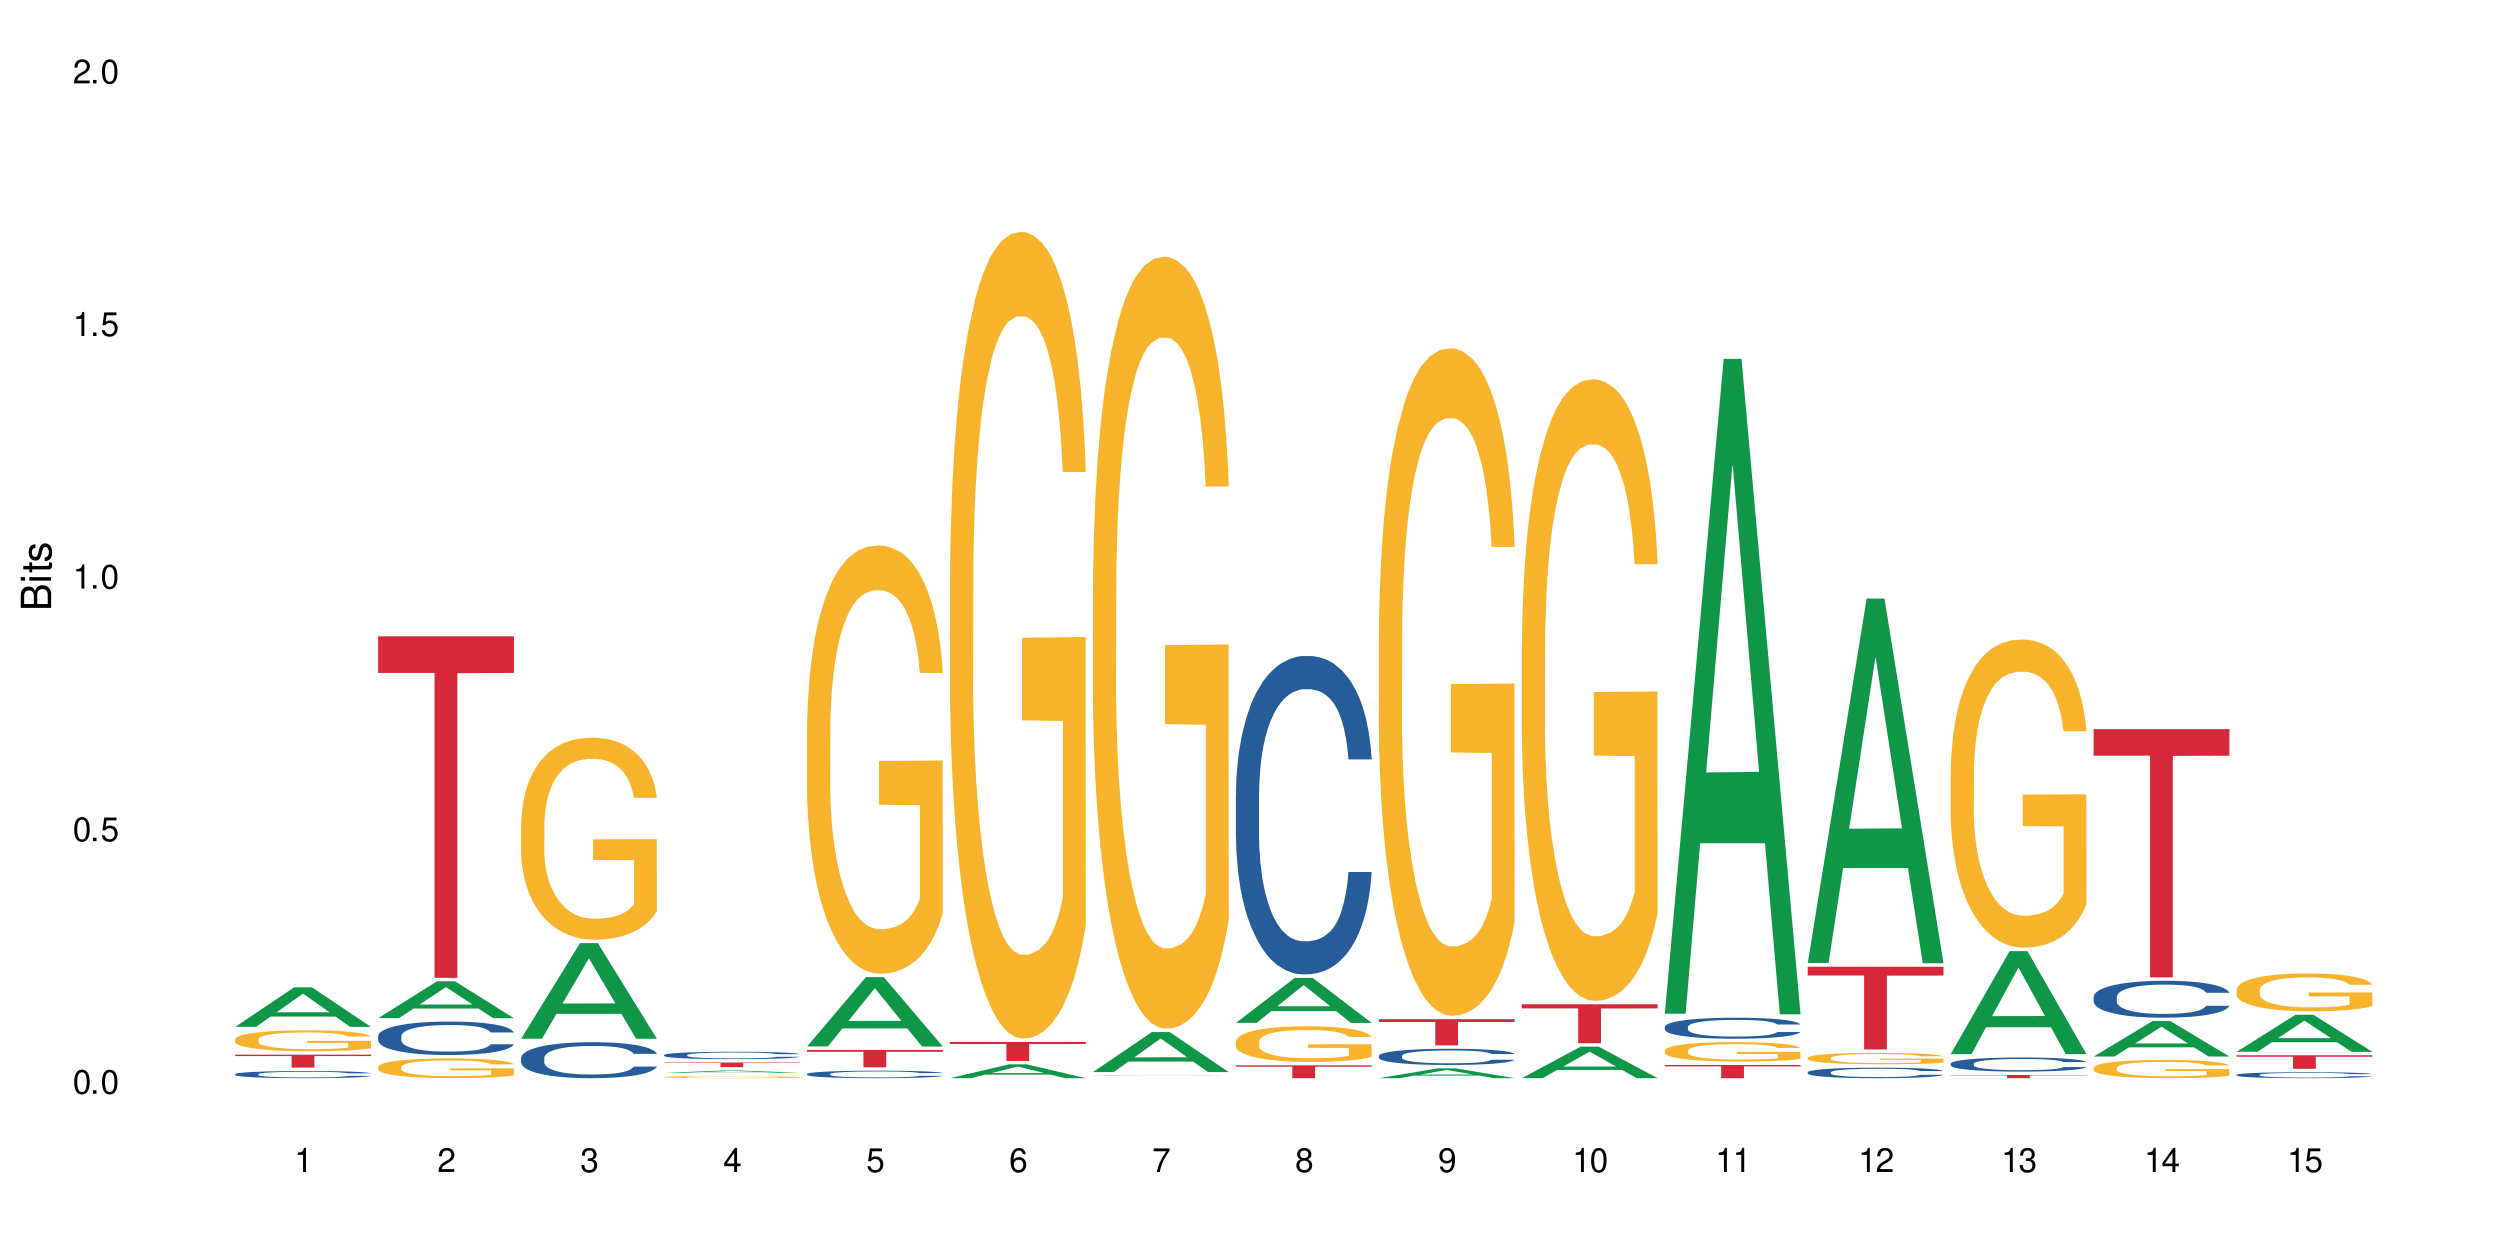 <?xml version="1.0" encoding="UTF-8"?>
<svg xmlns="http://www.w3.org/2000/svg" xmlns:xlink="http://www.w3.org/1999/xlink" width="720" height="360" viewBox="0 0 720 360">
<defs>
<g>
<g id="glyph-0-0">
</g>
<g id="glyph-0-1">
<path d="M 2.641 -6.938 C 2 -6.938 1.422 -6.656 1.078 -6.172 C 0.641 -5.562 0.406 -4.641 0.406 -3.359 C 0.406 -1.016 1.188 0.219 2.641 0.219 C 4.078 0.219 4.859 -1.016 4.859 -3.297 C 4.859 -4.641 4.656 -5.547 4.203 -6.172 C 3.844 -6.656 3.281 -6.938 2.641 -6.938 Z M 2.641 -6.188 C 3.547 -6.188 4 -5.25 4 -3.375 C 4 -1.406 3.562 -0.484 2.625 -0.484 C 1.734 -0.484 1.281 -1.438 1.281 -3.344 C 1.281 -5.25 1.734 -6.188 2.641 -6.188 Z M 2.641 -6.188 "/>
</g>
<g id="glyph-0-2">
<path d="M 1.828 -1 L 0.828 -1 L 0.828 0 L 1.828 0 Z M 1.828 -1 "/>
</g>
<g id="glyph-0-3">
<path d="M 4.562 -6.797 L 1.062 -6.797 L 0.547 -3.094 L 1.328 -3.094 C 1.719 -3.562 2.047 -3.734 2.578 -3.734 C 3.484 -3.734 4.062 -3.109 4.062 -2.094 C 4.062 -1.125 3.484 -0.531 2.578 -0.531 C 1.828 -0.531 1.375 -0.906 1.188 -1.672 L 0.328 -1.672 C 0.453 -1.109 0.547 -0.844 0.75 -0.594 C 1.125 -0.078 1.828 0.219 2.594 0.219 C 3.969 0.219 4.922 -0.781 4.922 -2.219 C 4.922 -3.562 4.031 -4.484 2.719 -4.484 C 2.25 -4.484 1.859 -4.359 1.469 -4.062 L 1.734 -5.969 L 4.562 -5.969 Z M 4.562 -6.797 "/>
</g>
<g id="glyph-0-4">
<path d="M 2.484 -4.938 L 2.484 0 L 3.328 0 L 3.328 -6.938 L 2.766 -6.938 C 2.469 -5.875 2.281 -5.734 0.984 -5.562 L 0.984 -4.938 Z M 2.484 -4.938 "/>
</g>
<g id="glyph-0-5">
<path d="M 4.859 -0.828 L 1.281 -0.828 C 1.359 -1.406 1.672 -1.781 2.5 -2.281 L 3.469 -2.828 C 4.406 -3.344 4.906 -4.062 4.906 -4.906 C 4.906 -5.484 4.672 -6.031 4.266 -6.406 C 3.859 -6.766 3.375 -6.938 2.719 -6.938 C 1.859 -6.938 1.219 -6.625 0.844 -6.031 C 0.609 -5.672 0.5 -5.234 0.484 -4.531 L 1.328 -4.531 C 1.359 -5.016 1.406 -5.281 1.531 -5.516 C 1.75 -5.938 2.188 -6.203 2.703 -6.203 C 3.469 -6.203 4.031 -5.641 4.031 -4.891 C 4.031 -4.344 3.719 -3.859 3.125 -3.516 L 2.234 -3 C 0.812 -2.172 0.406 -1.531 0.328 -0.016 L 4.859 -0.016 Z M 4.859 -0.828 "/>
</g>
<g id="glyph-0-6">
<path d="M 2.125 -3.188 L 2.578 -3.188 C 3.5 -3.188 3.984 -2.766 3.984 -1.922 C 3.984 -1.062 3.469 -0.531 2.594 -0.531 C 1.656 -0.531 1.203 -1 1.156 -2.016 L 0.312 -2.016 C 0.344 -1.453 0.438 -1.094 0.609 -0.781 C 0.953 -0.109 1.625 0.219 2.547 0.219 C 3.953 0.219 4.859 -0.625 4.859 -1.938 C 4.859 -2.828 4.516 -3.297 3.703 -3.594 C 4.344 -3.844 4.656 -4.328 4.656 -5.031 C 4.656 -6.219 3.875 -6.938 2.578 -6.938 C 1.203 -6.938 0.484 -6.172 0.453 -4.703 L 1.297 -4.703 C 1.312 -5.125 1.344 -5.359 1.453 -5.578 C 1.641 -5.969 2.062 -6.203 2.594 -6.203 C 3.344 -6.203 3.797 -5.75 3.797 -5 C 3.797 -4.516 3.609 -4.219 3.25 -4.047 C 3.016 -3.953 2.703 -3.922 2.125 -3.906 Z M 2.125 -3.188 "/>
</g>
<g id="glyph-0-7">
<path d="M 3.141 -1.672 L 3.141 0 L 3.984 0 L 3.984 -1.672 L 4.984 -1.672 L 4.984 -2.438 L 3.984 -2.438 L 3.984 -6.938 L 3.359 -6.938 L 0.266 -2.578 L 0.266 -1.672 Z M 3.141 -2.438 L 1 -2.438 L 3.141 -5.5 Z M 3.141 -2.438 "/>
</g>
<g id="glyph-0-8">
<path d="M 4.781 -5.125 C 4.609 -6.266 3.891 -6.938 2.844 -6.938 C 2.094 -6.938 1.422 -6.578 1.031 -5.953 C 0.594 -5.266 0.406 -4.422 0.406 -3.172 C 0.406 -2 0.578 -1.25 0.984 -0.641 C 1.359 -0.078 1.953 0.219 2.703 0.219 C 3.984 0.219 4.922 -0.75 4.922 -2.094 C 4.922 -3.375 4.062 -4.281 2.844 -4.281 C 2.172 -4.281 1.641 -4.031 1.281 -3.516 C 1.281 -5.234 1.828 -6.188 2.797 -6.188 C 3.391 -6.188 3.797 -5.797 3.938 -5.125 Z M 2.734 -3.531 C 3.547 -3.531 4.062 -2.953 4.062 -2.031 C 4.062 -1.156 3.484 -0.531 2.703 -0.531 C 1.922 -0.531 1.328 -1.188 1.328 -2.078 C 1.328 -2.938 1.906 -3.531 2.734 -3.531 Z M 2.734 -3.531 "/>
</g>
<g id="glyph-0-9">
<path d="M 4.984 -6.797 L 0.438 -6.797 L 0.438 -5.969 L 4.109 -5.969 C 2.5 -3.656 1.828 -2.234 1.328 0 L 2.219 0 C 2.594 -2.172 3.453 -4.047 4.984 -6.094 Z M 4.984 -6.797 "/>
</g>
<g id="glyph-0-10">
<path d="M 3.75 -3.656 C 4.469 -4.094 4.688 -4.438 4.688 -5.078 C 4.688 -6.172 3.844 -6.938 2.641 -6.938 C 1.438 -6.938 0.594 -6.172 0.594 -5.094 C 0.594 -4.438 0.812 -4.094 1.516 -3.656 C 0.734 -3.266 0.359 -2.703 0.359 -1.922 C 0.359 -0.656 1.281 0.219 2.641 0.219 C 3.984 0.219 4.922 -0.656 4.922 -1.922 C 4.922 -2.703 4.531 -3.266 3.75 -3.656 Z M 2.641 -6.188 C 3.359 -6.188 3.812 -5.75 3.812 -5.062 C 3.812 -4.406 3.344 -3.984 2.641 -3.984 C 1.922 -3.984 1.453 -4.406 1.453 -5.078 C 1.453 -5.75 1.922 -6.188 2.641 -6.188 Z M 2.641 -3.266 C 3.484 -3.266 4.062 -2.719 4.062 -1.906 C 4.062 -1.078 3.484 -0.531 2.625 -0.531 C 1.797 -0.531 1.219 -1.094 1.219 -1.906 C 1.219 -2.719 1.781 -3.266 2.641 -3.266 Z M 2.641 -3.266 "/>
</g>
<g id="glyph-0-11">
<path d="M 0.516 -1.578 C 0.672 -0.453 1.406 0.219 2.438 0.219 C 3.188 0.219 3.859 -0.141 4.266 -0.766 C 4.688 -1.453 4.891 -2.297 4.891 -3.547 C 4.891 -4.719 4.703 -5.453 4.312 -6.078 C 3.938 -6.641 3.344 -6.938 2.594 -6.938 C 1.297 -6.938 0.359 -5.969 0.359 -4.625 C 0.359 -3.344 1.234 -2.453 2.453 -2.453 C 3.094 -2.453 3.578 -2.672 4.016 -3.203 C 4 -1.484 3.469 -0.531 2.5 -0.531 C 1.906 -0.531 1.484 -0.906 1.359 -1.578 Z M 2.578 -6.203 C 3.375 -6.203 3.969 -5.531 3.969 -4.641 C 3.969 -3.797 3.391 -3.188 2.547 -3.188 C 1.734 -3.188 1.234 -3.766 1.234 -4.688 C 1.234 -5.562 1.797 -6.203 2.578 -6.203 Z M 2.578 -6.203 "/>
</g>
<g id="glyph-1-0">
</g>
<g id="glyph-1-1">
<path d="M 0 -0.953 L 0 -4.891 C 0 -5.719 -0.234 -6.344 -0.734 -6.797 C -1.188 -7.234 -1.812 -7.469 -2.5 -7.469 C -3.547 -7.469 -4.188 -7 -4.625 -5.875 C -4.984 -6.688 -5.625 -7.094 -6.531 -7.094 C -7.172 -7.094 -7.734 -6.859 -8.141 -6.391 C -8.562 -5.922 -8.75 -5.344 -8.75 -4.5 L -8.75 -0.953 Z M -4.984 -2.062 L -7.766 -2.062 L -7.766 -4.219 C -7.766 -4.844 -7.688 -5.203 -7.453 -5.5 C -7.219 -5.812 -6.859 -5.969 -6.375 -5.969 C -5.891 -5.969 -5.531 -5.812 -5.297 -5.5 C -5.062 -5.203 -4.984 -4.844 -4.984 -4.219 Z M -0.984 -2.062 L -4 -2.062 L -4 -4.781 C -4 -5.766 -3.438 -6.359 -2.484 -6.359 C -1.547 -6.359 -0.984 -5.766 -0.984 -4.781 Z M -0.984 -2.062 "/>
</g>
<g id="glyph-1-2">
<path d="M -6.281 -1.797 L -6.281 -0.797 L 0 -0.797 L 0 -1.797 Z M -8.75 -1.797 L -8.75 -0.797 L -7.484 -0.797 L -7.484 -1.797 Z M -8.75 -1.797 "/>
</g>
<g id="glyph-1-3">
<path d="M -6.281 -3.047 L -6.281 -2.016 L -8.016 -2.016 L -8.016 -1.016 L -6.281 -1.016 L -6.281 -0.172 L -5.469 -0.172 L -5.469 -1.016 L -0.719 -1.016 C -0.078 -1.016 0.281 -1.453 0.281 -2.234 C 0.281 -2.5 0.25 -2.719 0.188 -3.047 L -0.641 -3.047 C -0.609 -2.906 -0.594 -2.766 -0.594 -2.562 C -0.594 -2.141 -0.719 -2.016 -1.156 -2.016 L -5.469 -2.016 L -5.469 -3.047 Z M -6.281 -3.047 "/>
</g>
<g id="glyph-1-4">
<path d="M -4.531 -5.25 C -5.766 -5.25 -6.469 -4.422 -6.469 -2.969 C -6.469 -1.516 -5.719 -0.562 -4.547 -0.562 C -3.562 -0.562 -3.094 -1.062 -2.734 -2.562 L -2.516 -3.484 C -2.344 -4.188 -2.094 -4.469 -1.641 -4.469 C -1.047 -4.469 -0.641 -3.875 -0.641 -3 C -0.641 -2.453 -0.797 -2 -1.062 -1.75 C -1.25 -1.594 -1.422 -1.531 -1.875 -1.469 L -1.875 -0.406 C -0.422 -0.453 0.281 -1.266 0.281 -2.922 C 0.281 -4.5 -0.5 -5.516 -1.719 -5.516 C -2.656 -5.516 -3.172 -4.984 -3.469 -3.734 L -3.703 -2.766 C -3.891 -1.953 -4.156 -1.609 -4.594 -1.609 C -5.188 -1.609 -5.547 -2.125 -5.547 -2.938 C -5.547 -3.75 -5.203 -4.172 -4.531 -4.203 Z M -4.531 -5.25 "/>
</g>
</g>
</defs>
<rect x="-72" y="-36" width="864" height="432" fill="rgb(100%, 100%, 100%)" fill-opacity="1"/>
<path fill-rule="nonzero" fill="rgb(6.275%, 58.824%, 28.235%)" fill-opacity="1" d="M 67.73 295.734 L 67.773 295.727 L 84.695 284.352 L 89.836 284.352 L 106.844 295.746 L 100.867 295.746 L 96.605 292.773 L 77.926 292.773 L 73.75 295.734 L 67.73 295.734 L 79.723 291.543 L 94.895 291.531 L 87.328 286.215 L 87.246 286.203 L 87.16 286.234 L 79.684 291.531 L 79.723 291.543 Z M 67.73 295.734 "/>
<path fill-rule="nonzero" fill="rgb(14.51%, 36.078%, 60%)" fill-opacity="1" d="M 67.73 309.352 L 67.777 309.352 L 67.777 309.305 L 67.922 309.234 L 68.254 309.145 L 68.59 309.082 L 69.449 308.973 L 70.641 308.863 L 71.879 308.781 L 72.785 308.73 L 73.598 308.695 L 75.457 308.625 L 76.652 308.59 L 77.938 308.555 L 79.512 308.523 L 80.656 308.504 L 83.234 308.477 L 85.141 308.461 L 86.621 308.457 L 89.816 308.457 L 91.723 308.465 L 93.105 308.473 L 94.633 308.488 L 95.922 308.504 L 98.164 308.547 L 100.168 308.602 L 101.074 308.629 L 102.504 308.688 L 103.602 308.746 L 104.363 308.793 L 105.223 308.863 L 105.984 308.949 L 106.559 309.043 L 106.844 309.125 L 100.168 309.125 L 99.832 309.051 L 99.449 308.992 L 98.734 308.914 L 98.02 308.859 L 97.02 308.805 L 96.113 308.77 L 94.871 308.734 L 93.773 308.711 L 92.629 308.695 L 91.531 308.684 L 89.434 308.672 L 87 308.672 L 86.094 308.676 L 84.234 308.691 L 83.234 308.703 L 81.801 308.73 L 80.801 308.754 L 79.609 308.793 L 78.797 308.824 L 77.797 308.871 L 77.078 308.918 L 76.27 308.977 L 75.793 309.027 L 75.363 309.078 L 74.98 309.141 L 74.695 309.207 L 74.504 309.277 L 74.41 309.344 L 74.41 309.637 L 74.504 309.703 L 74.742 309.781 L 75.363 309.898 L 76.27 309.996 L 77.32 310.078 L 78.32 310.133 L 78.891 310.16 L 79.656 310.191 L 80.848 310.227 L 82.566 310.266 L 83.566 310.281 L 85.094 310.297 L 86.668 310.301 L 88.766 310.301 L 90.625 310.297 L 91.867 310.285 L 93.156 310.27 L 94.918 310.238 L 96.016 310.207 L 96.969 310.172 L 97.688 310.137 L 98.164 310.105 L 98.879 310.047 L 99.449 309.984 L 99.879 309.918 L 100.168 309.855 L 106.844 309.855 L 106.559 309.93 L 106.129 310.004 L 105.699 310.059 L 105.031 310.125 L 104.27 310.184 L 103.172 310.246 L 102.266 310.293 L 101.074 310.34 L 99.977 310.375 L 98.781 310.406 L 97.02 310.445 L 95.875 310.461 L 94.633 310.48 L 93.156 310.496 L 91.293 310.508 L 89.289 310.516 L 87.43 310.516 L 85.426 310.512 L 83.949 310.508 L 81.992 310.488 L 79.559 310.457 L 77.797 310.418 L 76.414 310.383 L 75.219 310.348 L 73.883 310.297 L 72.168 310.211 L 71.117 310.148 L 70.402 310.094 L 69.59 310.023 L 69.02 309.957 L 68.352 309.852 L 67.875 309.715 L 67.73 309.613 Z M 67.73 309.352 "/>
<path fill-rule="nonzero" fill="rgb(96.863%, 70.196%, 16.863%)" fill-opacity="1" d="M 67.73 299.312 L 67.777 299.309 L 67.777 299.199 L 67.969 298.949 L 68.445 298.609 L 69.066 298.324 L 69.734 298.105 L 70.164 297.988 L 70.879 297.824 L 71.5 297.703 L 73.074 297.453 L 75.078 297.223 L 76.172 297.125 L 77.414 297.031 L 79.18 296.926 L 79.988 296.887 L 82.469 296.797 L 85.285 296.742 L 88.383 296.727 L 89.816 296.73 L 91.77 296.754 L 94.441 296.812 L 95.969 296.871 L 97.16 296.926 L 98.402 296.996 L 99.926 297.105 L 101.359 297.238 L 102.504 297.371 L 103.648 297.535 L 104.602 297.715 L 105.414 297.906 L 106.129 298.137 L 106.559 298.332 L 106.844 298.523 L 100.215 298.523 L 99.832 298.332 L 99.402 298.184 L 98.688 298 L 97.973 297.867 L 97.258 297.762 L 95.922 297.621 L 94.777 297.531 L 93.344 297.453 L 91.961 297.406 L 90.387 297.371 L 89.434 297.359 L 86.906 297.359 L 84.617 297.398 L 83.281 297.441 L 82.328 297.488 L 80.992 297.57 L 80.18 297.637 L 79.703 297.68 L 78.273 297.852 L 77.32 298.008 L 76.793 298.109 L 76.125 298.277 L 75.648 298.426 L 75.125 298.645 L 74.84 298.812 L 74.457 299.188 L 74.41 300.18 L 74.551 300.391 L 74.84 300.617 L 75.219 300.816 L 75.793 301.023 L 76.363 301.184 L 77.367 301.398 L 78.227 301.543 L 78.891 301.637 L 80.18 301.785 L 80.703 301.836 L 81.945 301.934 L 83.234 302.012 L 84.809 302.078 L 86 302.113 L 87.906 302.141 L 90.34 302.141 L 93.203 302.105 L 95.016 302.062 L 96.254 302.02 L 97.066 301.98 L 98.066 301.918 L 98.781 301.863 L 99.449 301.801 L 100.262 301.707 L 100.262 300.391 L 88.48 300.383 L 88.48 299.766 L 106.797 299.762 L 106.844 301.918 L 105.844 302.066 L 104.602 302.211 L 103.41 302.32 L 102.168 302.414 L 100.406 302.52 L 98.973 302.586 L 96.781 302.664 L 94.777 302.715 L 92.676 302.746 L 90.816 302.762 L 88.621 302.77 L 86.668 302.758 L 84.57 302.723 L 82.898 302.68 L 81.371 302.625 L 79.848 302.555 L 77.938 302.438 L 76.699 302.344 L 75.41 302.227 L 74.121 302.09 L 72.977 301.941 L 72.215 301.824 L 71.453 301.691 L 70.641 301.527 L 69.879 301.34 L 69.305 301.168 L 68.781 300.977 L 68.398 300.793 L 68.016 300.543 L 67.828 300.348 L 67.73 300.176 Z M 67.73 299.312 "/>
<path fill-rule="nonzero" fill="rgb(83.922%, 15.686%, 22.353%)" fill-opacity="1" d="M 67.73 303.746 L 106.844 303.746 L 106.844 304.145 L 90.543 304.148 L 90.543 307.477 L 83.984 307.477 L 83.984 304.152 L 83.891 304.145 L 67.73 304.145 Z M 67.73 303.746 "/>
<path fill-rule="nonzero" fill="rgb(6.275%, 58.824%, 28.235%)" fill-opacity="1" d="M 108.902 293.227 L 108.945 293.219 L 125.867 282.598 L 131.008 282.598 L 148.016 293.238 L 142.039 293.238 L 137.777 290.461 L 119.098 290.461 L 114.922 293.227 L 108.902 293.227 L 120.895 289.312 L 136.062 289.301 L 128.5 284.336 L 128.418 284.324 L 128.332 284.355 L 120.855 289.301 L 120.895 289.312 Z M 108.902 293.227 "/>
<path fill-rule="nonzero" fill="rgb(14.51%, 36.078%, 60%)" fill-opacity="1" d="M 108.902 298.406 L 108.949 298.398 L 108.949 298.188 L 109.094 297.852 L 109.426 297.43 L 109.762 297.141 L 110.621 296.621 L 111.812 296.117 L 113.051 295.73 L 113.957 295.504 L 114.77 295.328 L 116.629 295 L 117.82 294.832 L 119.109 294.684 L 120.684 294.535 L 121.828 294.445 L 124.406 294.305 L 126.312 294.242 L 127.793 294.219 L 130.988 294.219 L 132.895 294.254 L 134.277 294.297 L 135.805 294.367 L 137.094 294.445 L 139.336 294.641 L 141.336 294.887 L 142.242 295.027 L 143.676 295.301 L 144.773 295.562 L 145.535 295.793 L 146.395 296.117 L 147.156 296.516 L 147.73 296.965 L 148.016 297.344 L 141.336 297.344 L 141.004 296.992 L 140.621 296.719 L 139.906 296.355 L 139.191 296.102 L 138.191 295.848 L 137.285 295.68 L 136.043 295.512 L 134.945 295.406 L 133.801 295.328 L 132.703 295.273 L 130.605 295.223 L 128.172 295.223 L 127.266 295.238 L 125.406 295.309 L 124.406 295.371 L 122.973 295.492 L 121.973 295.609 L 120.781 295.785 L 119.969 295.934 L 118.969 296.164 L 118.25 296.367 L 117.441 296.656 L 116.965 296.875 L 116.535 297.121 L 116.152 297.414 L 115.867 297.723 L 115.676 298.047 L 115.582 298.363 L 115.582 299.727 L 115.676 300.047 L 115.914 300.414 L 116.535 300.953 L 117.441 301.418 L 118.488 301.789 L 119.492 302.051 L 120.062 302.176 L 120.828 302.316 L 122.02 302.492 L 123.738 302.668 L 124.738 302.738 L 126.266 302.809 L 127.84 302.844 L 129.938 302.844 L 131.797 302.809 L 133.039 302.766 L 134.324 302.695 L 136.09 302.547 L 137.188 302.406 L 138.141 302.238 L 138.859 302.07 L 139.336 301.93 L 140.051 301.656 L 140.621 301.355 L 141.051 301.047 L 141.336 300.75 L 148.016 300.75 L 147.73 301.102 L 147.301 301.445 L 146.871 301.699 L 146.203 302.008 L 145.441 302.281 L 144.344 302.59 L 143.438 302.793 L 142.242 303.012 L 141.148 303.18 L 139.953 303.328 L 138.191 303.504 L 137.043 303.594 L 135.805 303.672 L 134.324 303.742 L 132.465 303.805 L 130.461 303.84 L 128.602 303.848 L 126.598 303.832 L 125.121 303.797 L 123.164 303.715 L 120.73 303.559 L 118.969 303.391 L 117.582 303.223 L 116.391 303.047 L 115.055 302.809 L 113.34 302.422 L 112.289 302.121 L 111.574 301.875 L 110.762 301.531 L 110.191 301.227 L 109.523 300.73 L 109.047 300.105 L 108.902 299.621 Z M 108.902 298.406 "/>
<path fill-rule="nonzero" fill="rgb(96.863%, 70.196%, 16.863%)" fill-opacity="1" d="M 108.902 307.266 L 108.949 307.258 L 108.949 307.156 L 109.141 306.922 L 109.617 306.598 L 110.238 306.336 L 110.906 306.125 L 111.336 306.016 L 112.051 305.859 L 112.672 305.746 L 114.246 305.512 L 116.25 305.293 L 117.344 305.203 L 118.586 305.113 L 120.352 305.016 L 121.16 304.977 L 123.641 304.895 L 126.457 304.844 L 129.555 304.828 L 130.988 304.832 L 132.941 304.852 L 135.613 304.91 L 137.141 304.961 L 138.332 305.016 L 139.574 305.082 L 141.098 305.188 L 142.531 305.309 L 143.676 305.434 L 144.82 305.59 L 145.773 305.758 L 146.586 305.938 L 147.301 306.156 L 147.73 306.34 L 148.016 306.52 L 141.387 306.52 L 141.004 306.34 L 140.574 306.199 L 139.859 306.027 L 139.145 305.902 L 138.43 305.805 L 137.094 305.668 L 135.949 305.586 L 134.516 305.512 L 133.133 305.465 L 131.559 305.434 L 130.605 305.426 L 128.078 305.426 L 125.789 305.461 L 124.453 305.504 L 123.5 305.543 L 122.164 305.621 L 121.352 305.684 L 120.875 305.727 L 119.445 305.887 L 118.488 306.031 L 117.965 306.133 L 117.297 306.289 L 116.82 306.426 L 116.297 306.637 L 116.008 306.793 L 115.629 307.145 L 115.582 308.082 L 115.723 308.277 L 116.008 308.492 L 116.391 308.68 L 116.965 308.875 L 117.535 309.027 L 118.539 309.23 L 119.395 309.363 L 120.062 309.453 L 121.352 309.594 L 121.875 309.641 L 123.117 309.734 L 124.406 309.805 L 125.98 309.867 L 127.172 309.898 L 129.078 309.926 L 131.512 309.926 L 134.375 309.895 L 136.188 309.852 L 137.426 309.812 L 138.238 309.773 L 139.238 309.719 L 139.953 309.664 L 140.621 309.609 L 141.434 309.52 L 141.434 308.277 L 129.652 308.273 L 129.652 307.691 L 147.969 307.684 L 148.016 309.719 L 147.016 309.855 L 145.773 309.992 L 144.582 310.098 L 143.34 310.184 L 141.578 310.285 L 140.145 310.348 L 137.949 310.418 L 135.949 310.465 L 133.848 310.496 L 131.988 310.512 L 129.793 310.516 L 127.84 310.508 L 125.742 310.477 L 124.07 310.434 L 122.543 310.383 L 121.02 310.316 L 119.109 310.207 L 117.871 310.117 L 116.582 310.008 L 115.293 309.879 L 114.148 309.738 L 113.387 309.629 L 112.625 309.504 L 111.812 309.348 L 111.051 309.172 L 110.477 309.012 L 109.953 308.828 L 109.57 308.656 L 109.188 308.422 L 108.996 308.234 L 108.902 308.074 Z M 108.902 307.266 "/>
<path fill-rule="nonzero" fill="rgb(83.922%, 15.686%, 22.353%)" fill-opacity="1" d="M 108.902 183.266 L 148.016 183.266 L 148.016 193.797 L 131.715 193.887 L 131.715 281.617 L 125.156 281.617 L 125.156 193.98 L 125.062 193.797 L 108.902 193.797 Z M 108.902 183.266 "/>
<path fill-rule="nonzero" fill="rgb(6.275%, 58.824%, 28.235%)" fill-opacity="1" d="M 150.074 299.156 L 150.117 299.129 L 167.039 271.617 L 172.18 271.617 L 189.188 299.184 L 183.211 299.184 L 178.949 291.988 L 160.27 291.988 L 156.09 299.156 L 150.074 299.156 L 162.066 289.012 L 177.234 288.984 L 169.672 276.121 L 169.59 276.094 L 169.504 276.172 L 162.027 288.984 L 162.066 289.012 Z M 150.074 299.156 "/>
<path fill-rule="nonzero" fill="rgb(14.51%, 36.078%, 60%)" fill-opacity="1" d="M 150.074 304.668 L 150.121 304.656 L 150.121 304.43 L 150.266 304.07 L 150.598 303.617 L 150.934 303.305 L 151.793 302.746 L 152.984 302.207 L 154.223 301.789 L 155.129 301.543 L 155.941 301.355 L 157.801 301.004 L 158.992 300.824 L 160.281 300.664 L 161.855 300.504 L 163 300.406 L 165.578 300.258 L 167.484 300.191 L 168.965 300.16 L 172.16 300.16 L 174.066 300.199 L 175.449 300.246 L 176.977 300.324 L 178.266 300.406 L 180.508 300.617 L 182.508 300.879 L 183.414 301.031 L 184.848 301.324 L 185.945 301.609 L 186.707 301.855 L 187.566 302.207 L 188.328 302.633 L 188.902 303.113 L 189.188 303.523 L 182.508 303.523 L 182.176 303.145 L 181.793 302.852 L 181.078 302.461 L 180.363 302.188 L 179.359 301.914 L 178.453 301.734 L 177.215 301.555 L 176.117 301.438 L 174.973 301.355 L 173.875 301.297 L 171.777 301.242 L 169.344 301.242 L 168.438 301.258 L 166.578 301.336 L 165.578 301.402 L 164.145 301.535 L 163.145 301.656 L 161.953 301.848 L 161.141 302.008 L 160.137 302.254 L 159.422 302.473 L 158.613 302.785 L 158.137 303.02 L 157.707 303.285 L 157.324 303.598 L 157.039 303.93 L 156.848 304.277 L 156.754 304.621 L 156.754 306.086 L 156.848 306.43 L 157.086 306.824 L 157.707 307.402 L 158.613 307.906 L 159.66 308.301 L 160.664 308.586 L 161.234 308.719 L 162 308.871 L 163.191 309.059 L 164.91 309.25 L 165.91 309.324 L 167.438 309.398 L 169.012 309.438 L 171.109 309.438 L 172.969 309.398 L 174.211 309.352 L 175.496 309.277 L 177.262 309.117 L 178.359 308.965 L 179.312 308.785 L 180.027 308.605 L 180.508 308.453 L 181.223 308.16 L 181.793 307.84 L 182.223 307.508 L 182.508 307.184 L 189.188 307.184 L 188.902 307.562 L 188.473 307.934 L 188.043 308.207 L 187.375 308.539 L 186.613 308.832 L 185.516 309.164 L 184.609 309.383 L 183.414 309.617 L 182.32 309.797 L 181.125 309.957 L 179.359 310.148 L 178.215 310.242 L 176.977 310.328 L 175.496 310.402 L 173.637 310.469 L 171.633 310.508 L 169.773 310.516 L 167.77 310.5 L 166.293 310.461 L 164.336 310.375 L 161.902 310.203 L 160.137 310.023 L 158.754 309.844 L 157.562 309.656 L 156.227 309.398 L 154.512 308.984 L 153.461 308.66 L 152.746 308.398 L 151.934 308.027 L 151.363 307.695 L 150.695 307.168 L 150.219 306.496 L 150.074 305.973 Z M 150.074 304.668 "/>
<path fill-rule="nonzero" fill="rgb(96.863%, 70.196%, 16.863%)" fill-opacity="1" d="M 150.074 237.375 L 150.121 237.32 L 150.121 236.258 L 150.312 233.867 L 150.789 230.574 L 151.41 227.863 L 152.078 225.738 L 152.508 224.621 L 153.223 223.027 L 153.844 221.859 L 155.418 219.469 L 157.418 217.234 L 158.516 216.281 L 159.758 215.375 L 161.523 214.367 L 162.332 213.996 L 164.812 213.145 L 167.629 212.613 L 170.727 212.453 L 172.16 212.508 L 174.113 212.719 L 176.785 213.305 L 178.312 213.836 L 179.504 214.367 L 180.746 215.059 L 182.27 216.121 L 183.703 217.395 L 184.848 218.672 L 185.992 220.266 L 186.945 221.965 L 187.758 223.824 L 188.473 226.055 L 188.902 227.918 L 189.188 229.777 L 182.559 229.777 L 182.176 227.918 L 181.746 226.48 L 181.031 224.727 L 180.316 223.453 L 179.602 222.441 L 178.266 221.062 L 177.121 220.211 L 175.688 219.469 L 174.305 218.988 L 172.73 218.672 L 171.777 218.562 L 169.25 218.562 L 166.961 218.938 L 165.625 219.359 L 164.672 219.785 L 163.336 220.582 L 162.523 221.223 L 162.047 221.645 L 160.617 223.293 L 159.66 224.781 L 159.137 225.789 L 158.469 227.387 L 157.992 228.82 L 157.469 230.945 L 157.18 232.539 L 156.801 236.152 L 156.754 245.715 L 156.895 247.734 L 157.18 249.914 L 157.562 251.828 L 158.137 253.848 L 158.707 255.387 L 159.711 257.461 L 160.566 258.84 L 161.234 259.746 L 162.523 261.18 L 163.047 261.656 L 164.289 262.613 L 165.578 263.359 L 167.148 263.996 L 168.344 264.312 L 170.25 264.578 L 172.684 264.578 L 175.547 264.262 L 177.359 263.836 L 178.598 263.41 L 179.41 263.039 L 180.41 262.453 L 181.125 261.922 L 181.793 261.34 L 182.605 260.434 L 182.605 247.734 L 170.824 247.684 L 170.824 241.73 L 189.141 241.68 L 189.188 262.453 L 188.188 263.891 L 186.945 265.27 L 185.754 266.332 L 184.512 267.238 L 182.746 268.246 L 181.316 268.883 L 179.121 269.629 L 177.121 270.105 L 175.02 270.426 L 173.16 270.586 L 170.965 270.637 L 169.012 270.531 L 166.91 270.211 L 165.242 269.789 L 163.715 269.258 L 162.191 268.566 L 160.281 267.449 L 159.043 266.547 L 157.754 265.43 L 156.465 264.102 L 155.32 262.668 L 154.559 261.551 L 153.793 260.277 L 152.984 258.684 L 152.219 256.875 L 151.648 255.227 L 151.125 253.367 L 150.742 251.613 L 150.359 249.223 L 150.168 247.312 L 150.074 245.664 Z M 150.074 237.375 "/>
<path fill-rule="nonzero" fill="rgb(6.275%, 58.824%, 28.235%)" fill-opacity="1" d="M 191.246 308.969 L 191.289 308.969 L 208.211 308.316 L 213.352 308.316 L 230.359 308.969 L 224.383 308.969 L 220.121 308.797 L 201.441 308.797 L 197.262 308.969 L 191.246 308.969 L 203.238 308.727 L 218.406 308.727 L 210.844 308.426 L 210.762 308.422 L 210.676 308.426 L 203.195 308.727 L 203.238 308.727 Z M 191.246 308.969 "/>
<path fill-rule="nonzero" fill="rgb(14.51%, 36.078%, 60%)" fill-opacity="1" d="M 191.246 303.836 L 191.293 303.832 L 191.293 303.789 L 191.438 303.715 L 191.77 303.621 L 192.105 303.559 L 192.965 303.441 L 194.156 303.332 L 195.395 303.246 L 196.301 303.195 L 197.113 303.156 L 198.973 303.086 L 200.164 303.051 L 201.453 303.016 L 203.027 302.984 L 204.172 302.965 L 206.746 302.934 L 208.656 302.918 L 210.133 302.914 L 213.332 302.914 L 215.238 302.922 L 216.621 302.93 L 218.148 302.945 L 219.438 302.965 L 221.676 303.008 L 223.68 303.062 L 224.586 303.094 L 226.02 303.152 L 227.117 303.211 L 227.879 303.262 L 228.738 303.332 L 229.5 303.418 L 230.074 303.52 L 230.359 303.602 L 223.68 303.602 L 223.348 303.523 L 222.965 303.465 L 222.25 303.383 L 221.535 303.328 L 220.531 303.273 L 219.625 303.234 L 218.387 303.199 L 217.289 303.176 L 216.145 303.156 L 215.047 303.145 L 212.949 303.133 L 210.516 303.133 L 209.609 303.137 L 207.75 303.152 L 206.746 303.168 L 205.316 303.195 L 204.316 303.219 L 203.121 303.258 L 202.312 303.293 L 201.309 303.344 L 200.594 303.387 L 199.785 303.449 L 199.309 303.5 L 198.879 303.555 L 198.496 303.617 L 198.211 303.684 L 198.02 303.758 L 197.922 303.824 L 197.922 304.125 L 198.02 304.195 L 198.258 304.277 L 198.879 304.395 L 199.785 304.496 L 200.832 304.578 L 201.836 304.637 L 202.406 304.664 L 203.172 304.695 L 204.363 304.734 L 206.082 304.773 L 207.082 304.789 L 208.609 304.805 L 210.184 304.812 L 212.281 304.812 L 214.141 304.805 L 215.383 304.793 L 216.668 304.777 L 218.434 304.746 L 219.531 304.715 L 220.484 304.68 L 221.199 304.641 L 221.676 304.609 L 222.395 304.551 L 222.965 304.484 L 223.395 304.418 L 223.68 304.352 L 230.359 304.352 L 230.074 304.43 L 229.645 304.504 L 229.215 304.559 L 228.547 304.629 L 227.781 304.688 L 226.688 304.754 L 225.781 304.801 L 224.586 304.848 L 223.488 304.887 L 222.297 304.918 L 220.531 304.957 L 219.387 304.977 L 218.148 304.992 L 216.668 305.008 L 214.809 305.023 L 212.805 305.031 L 210.945 305.031 L 208.941 305.027 L 207.465 305.02 L 205.508 305.004 L 203.074 304.969 L 201.309 304.934 L 199.926 304.895 L 198.734 304.855 L 197.398 304.805 L 195.684 304.719 L 194.633 304.652 L 193.918 304.598 L 193.105 304.523 L 192.535 304.457 L 191.867 304.348 L 191.391 304.211 L 191.246 304.102 Z M 191.246 303.836 "/>
<path fill-rule="nonzero" fill="rgb(96.863%, 70.196%, 16.863%)" fill-opacity="1" d="M 191.246 310.191 L 191.293 310.191 L 191.293 310.18 L 191.484 310.156 L 191.961 310.125 L 192.582 310.098 L 193.25 310.078 L 193.68 310.066 L 194.395 310.051 L 195.016 310.039 L 196.59 310.016 L 198.59 309.996 L 199.688 309.984 L 200.93 309.977 L 202.695 309.965 L 203.504 309.961 L 205.984 309.953 L 208.801 309.949 L 215.285 309.949 L 217.957 309.957 L 219.484 309.961 L 220.676 309.965 L 221.918 309.973 L 223.441 309.984 L 224.875 309.996 L 226.02 310.008 L 227.164 310.023 L 228.117 310.039 L 228.93 310.059 L 229.645 310.082 L 230.074 310.098 L 230.359 310.117 L 223.73 310.117 L 223.348 310.098 L 222.918 310.086 L 222.203 310.066 L 221.488 310.055 L 220.77 310.047 L 219.438 310.031 L 218.293 310.023 L 216.859 310.016 L 215.477 310.012 L 213.902 310.008 L 210.422 310.008 L 208.133 310.012 L 206.797 310.016 L 205.84 310.02 L 204.508 310.027 L 203.695 310.035 L 203.219 310.039 L 201.789 310.055 L 200.832 310.066 L 200.309 310.078 L 199.641 310.094 L 199.164 310.109 L 198.641 310.129 L 198.352 310.145 L 197.973 310.18 L 197.922 310.273 L 198.066 310.293 L 198.352 310.312 L 198.734 310.332 L 199.309 310.352 L 199.879 310.367 L 200.883 310.387 L 201.738 310.402 L 202.406 310.41 L 203.695 310.426 L 204.219 310.43 L 205.461 310.438 L 206.746 310.445 L 208.32 310.453 L 209.516 310.457 L 213.855 310.457 L 216.719 310.453 L 218.531 310.449 L 219.77 310.445 L 220.582 310.441 L 221.582 310.438 L 222.297 310.434 L 222.965 310.426 L 223.777 310.418 L 223.777 310.293 L 211.996 310.293 L 211.996 310.234 L 230.312 310.234 L 230.359 310.438 L 229.355 310.453 L 228.117 310.465 L 226.926 310.477 L 225.684 310.484 L 223.918 310.492 L 222.488 310.5 L 220.293 310.508 L 218.293 310.512 L 216.191 310.516 L 210.184 310.516 L 208.082 310.512 L 206.414 310.508 L 204.887 310.504 L 203.359 310.496 L 201.453 310.484 L 200.215 310.477 L 197.637 310.453 L 196.492 310.438 L 195.73 310.43 L 194.965 310.414 L 194.156 310.398 L 193.391 310.383 L 192.82 310.367 L 192.297 310.348 L 191.914 310.332 L 191.531 310.309 L 191.34 310.289 L 191.246 310.273 Z M 191.246 310.191 "/>
<path fill-rule="nonzero" fill="rgb(83.922%, 15.686%, 22.353%)" fill-opacity="1" d="M 191.246 306.012 L 230.359 306.012 L 230.359 306.152 L 214.059 306.156 L 214.059 307.34 L 207.5 307.34 L 207.5 306.156 L 207.402 306.152 L 191.246 306.152 Z M 191.246 306.012 "/>
<path fill-rule="nonzero" fill="rgb(6.275%, 58.824%, 28.235%)" fill-opacity="1" d="M 232.418 301.387 L 232.461 301.367 L 249.383 281.414 L 254.523 281.414 L 271.531 301.406 L 265.555 301.406 L 261.293 296.188 L 242.613 296.188 L 238.434 301.387 L 232.418 301.387 L 244.41 294.027 L 259.578 294.008 L 252.016 284.68 L 251.934 284.664 L 251.848 284.719 L 244.367 294.008 L 244.41 294.027 Z M 232.418 301.387 "/>
<path fill-rule="nonzero" fill="rgb(14.51%, 36.078%, 60%)" fill-opacity="1" d="M 232.418 309.301 L 232.465 309.297 L 232.465 309.25 L 232.609 309.176 L 232.941 309.082 L 233.277 309.016 L 234.133 308.898 L 235.328 308.785 L 236.566 308.699 L 237.473 308.648 L 238.285 308.609 L 240.145 308.535 L 241.336 308.5 L 242.625 308.465 L 244.199 308.434 L 245.344 308.41 L 247.918 308.379 L 249.828 308.367 L 251.305 308.359 L 254.504 308.359 L 256.41 308.367 L 257.793 308.379 L 259.32 308.395 L 260.609 308.41 L 262.848 308.457 L 264.852 308.512 L 265.758 308.543 L 267.191 308.602 L 268.285 308.664 L 269.051 308.715 L 269.91 308.785 L 270.672 308.875 L 271.246 308.977 L 271.531 309.062 L 264.852 309.062 L 264.52 308.98 L 264.137 308.922 L 263.422 308.84 L 262.707 308.781 L 261.703 308.727 L 260.797 308.688 L 259.559 308.652 L 258.461 308.625 L 257.316 308.609 L 256.219 308.598 L 254.121 308.586 L 251.688 308.586 L 250.781 308.59 L 248.922 308.605 L 247.918 308.617 L 246.488 308.648 L 245.488 308.672 L 244.293 308.711 L 243.484 308.746 L 242.48 308.797 L 241.766 308.844 L 240.957 308.906 L 240.48 308.957 L 240.051 309.012 L 239.668 309.078 L 239.383 309.145 L 239.191 309.219 L 239.094 309.289 L 239.094 309.594 L 239.191 309.664 L 239.43 309.75 L 240.051 309.867 L 240.957 309.973 L 242.004 310.055 L 243.008 310.113 L 243.578 310.145 L 244.344 310.176 L 245.535 310.215 L 247.25 310.254 L 248.254 310.27 L 249.781 310.285 L 251.355 310.293 L 253.453 310.293 L 255.312 310.285 L 256.555 310.273 L 257.84 310.258 L 259.605 310.227 L 260.703 310.195 L 261.656 310.156 L 262.371 310.121 L 262.848 310.086 L 263.566 310.027 L 264.137 309.961 L 264.566 309.891 L 264.852 309.824 L 271.531 309.824 L 271.246 309.902 L 270.816 309.98 L 270.387 310.035 L 269.719 310.105 L 268.953 310.168 L 267.859 310.234 L 266.953 310.281 L 265.758 310.328 L 264.66 310.367 L 263.469 310.402 L 261.703 310.441 L 260.559 310.461 L 259.32 310.477 L 257.84 310.492 L 255.98 310.508 L 253.977 310.516 L 252.117 310.516 L 250.113 310.512 L 248.637 310.504 L 246.68 310.488 L 244.246 310.453 L 242.48 310.414 L 241.098 310.379 L 239.906 310.34 L 238.57 310.285 L 236.852 310.199 L 235.805 310.133 L 235.09 310.074 L 234.277 310 L 233.707 309.93 L 233.039 309.82 L 232.559 309.68 L 232.418 309.57 Z M 232.418 309.301 "/>
<path fill-rule="nonzero" fill="rgb(96.863%, 70.196%, 16.863%)" fill-opacity="1" d="M 232.418 209.91 L 232.465 209.797 L 232.465 207.547 L 232.656 202.477 L 233.133 195.492 L 233.754 189.746 L 234.422 185.238 L 234.852 182.871 L 235.566 179.492 L 236.188 177.016 L 237.758 171.945 L 239.762 167.211 L 240.859 165.184 L 242.102 163.27 L 243.863 161.129 L 244.676 160.34 L 247.156 158.539 L 249.969 157.41 L 253.07 157.074 L 254.504 157.188 L 256.457 157.637 L 259.129 158.875 L 260.656 160.004 L 261.848 161.129 L 263.086 162.594 L 264.613 164.848 L 266.047 167.551 L 267.191 170.254 L 268.336 173.633 L 269.289 177.238 L 270.098 181.184 L 270.816 185.914 L 271.246 189.859 L 271.531 193.801 L 264.898 193.801 L 264.52 189.859 L 264.09 186.816 L 263.375 183.098 L 262.66 180.395 L 261.941 178.254 L 260.609 175.324 L 259.461 173.523 L 258.031 171.945 L 256.648 170.93 L 255.074 170.254 L 254.121 170.031 L 251.594 170.031 L 249.305 170.816 L 247.969 171.719 L 247.012 172.621 L 245.676 174.309 L 244.867 175.664 L 244.391 176.562 L 242.957 180.055 L 242.004 183.211 L 241.48 185.352 L 240.812 188.73 L 240.336 191.773 L 239.812 196.277 L 239.523 199.66 L 239.145 207.32 L 239.094 227.598 L 239.238 231.879 L 239.523 236.5 L 239.906 240.555 L 240.48 244.836 L 241.051 248.102 L 242.051 252.496 L 242.91 255.426 L 243.578 257.34 L 244.867 260.383 L 245.391 261.398 L 246.633 263.426 L 247.918 265 L 249.492 266.355 L 250.688 267.031 L 252.594 267.594 L 255.027 267.594 L 257.887 266.918 L 259.699 266.016 L 260.941 265.113 L 261.754 264.324 L 262.754 263.086 L 263.469 261.961 L 264.137 260.719 L 264.949 258.805 L 264.949 231.879 L 253.168 231.766 L 253.168 219.148 L 271.484 219.035 L 271.531 263.086 L 270.527 266.129 L 269.289 269.059 L 268.098 271.312 L 266.855 273.227 L 265.09 275.367 L 263.66 276.719 L 261.465 278.297 L 259.461 279.309 L 257.363 279.984 L 255.504 280.324 L 253.309 280.438 L 251.355 280.211 L 249.254 279.535 L 247.586 278.633 L 246.059 277.508 L 244.531 276.043 L 242.625 273.676 L 241.387 271.762 L 240.098 269.395 L 238.809 266.578 L 237.664 263.539 L 236.902 261.172 L 236.137 258.469 L 235.328 255.086 L 234.562 251.258 L 233.992 247.766 L 233.465 243.82 L 233.086 240.105 L 232.703 235.035 L 232.512 230.977 L 232.418 227.484 Z M 232.418 209.91 "/>
<path fill-rule="nonzero" fill="rgb(83.922%, 15.686%, 22.353%)" fill-opacity="1" d="M 232.418 302.383 L 271.531 302.383 L 271.531 302.918 L 255.23 302.922 L 255.23 307.383 L 248.672 307.383 L 248.672 302.93 L 248.574 302.918 L 232.418 302.918 Z M 232.418 302.383 "/>
<path fill-rule="nonzero" fill="rgb(6.275%, 58.824%, 28.235%)" fill-opacity="1" d="M 273.59 310.512 L 273.629 310.512 L 290.555 306.531 L 295.695 306.531 L 312.703 310.516 L 306.727 310.516 L 302.465 309.477 L 283.785 309.477 L 279.605 310.512 L 273.59 310.512 L 285.582 309.047 L 300.75 309.043 L 293.188 307.184 L 293.105 307.18 L 293.02 307.191 L 285.539 309.043 L 285.582 309.047 Z M 273.59 310.512 "/>
<path fill-rule="nonzero" fill="rgb(96.863%, 70.196%, 16.863%)" fill-opacity="1" d="M 273.59 166.273 L 273.637 166.062 L 273.637 161.816 L 273.828 152.27 L 274.305 139.113 L 274.926 128.289 L 275.594 119.801 L 276.023 115.344 L 276.738 108.977 L 277.355 104.309 L 278.93 94.762 L 280.934 85.848 L 282.031 82.027 L 283.273 78.422 L 285.035 74.387 L 285.848 72.902 L 288.328 69.508 L 291.141 67.387 L 294.242 66.75 L 295.672 66.961 L 297.629 67.809 L 300.301 70.145 L 301.828 72.266 L 303.02 74.387 L 304.258 77.148 L 305.785 81.391 L 307.215 86.484 L 308.363 91.578 L 309.508 97.945 L 310.461 104.734 L 311.27 112.16 L 311.988 121.074 L 312.414 128.5 L 312.703 135.93 L 306.07 135.93 L 305.691 128.5 L 305.262 122.773 L 304.547 115.77 L 303.832 110.676 L 303.113 106.645 L 301.777 101.125 L 300.633 97.73 L 299.203 94.762 L 297.82 92.852 L 296.246 91.578 L 295.293 91.152 L 292.766 91.152 L 290.473 92.637 L 289.141 94.336 L 288.184 96.035 L 286.848 99.215 L 286.039 101.762 L 285.562 103.461 L 284.129 110.039 L 283.176 115.98 L 282.652 120.012 L 281.984 126.379 L 281.508 132.109 L 280.98 140.598 L 280.695 146.965 L 280.316 161.395 L 280.266 199.59 L 280.41 207.656 L 280.695 216.355 L 281.078 223.996 L 281.648 232.059 L 282.223 238.215 L 283.223 246.488 L 284.082 252.008 L 284.75 255.613 L 286.039 261.344 L 286.562 263.254 L 287.805 267.074 L 289.09 270.043 L 290.664 272.59 L 291.859 273.863 L 293.766 274.926 L 296.199 274.926 L 299.059 273.652 L 300.871 271.953 L 302.113 270.258 L 302.922 268.77 L 303.926 266.438 L 304.641 264.316 L 305.309 261.98 L 306.121 258.371 L 306.121 207.656 L 294.34 207.441 L 294.34 183.676 L 312.656 183.465 L 312.703 266.438 L 311.699 272.168 L 310.461 277.684 L 309.27 281.93 L 308.027 285.535 L 306.262 289.566 L 304.832 292.113 L 302.637 295.086 L 300.633 296.996 L 298.535 298.27 L 296.676 298.906 L 294.48 299.117 L 292.527 298.691 L 290.426 297.418 L 288.758 295.723 L 287.23 293.598 L 285.703 290.84 L 283.797 286.383 L 282.555 282.777 L 281.27 278.32 L 279.98 273.016 L 278.836 267.285 L 278.074 262.828 L 277.309 257.734 L 276.5 251.371 L 275.734 244.156 L 275.164 237.578 L 274.637 230.148 L 274.258 223.145 L 273.875 213.598 L 273.684 205.957 L 273.59 199.379 Z M 273.59 166.273 "/>
<path fill-rule="nonzero" fill="rgb(83.922%, 15.686%, 22.353%)" fill-opacity="1" d="M 273.59 300.094 L 312.703 300.094 L 312.703 300.68 L 296.402 300.684 L 296.402 305.551 L 289.844 305.551 L 289.844 300.691 L 289.746 300.68 L 273.59 300.68 Z M 273.59 300.094 "/>
<path fill-rule="nonzero" fill="rgb(6.275%, 58.824%, 28.235%)" fill-opacity="1" d="M 314.762 308.746 L 314.801 308.734 L 331.727 297.242 L 336.867 297.242 L 353.875 308.758 L 347.898 308.758 L 343.637 305.75 L 324.957 305.75 L 320.777 308.746 L 314.762 308.746 L 326.754 304.508 L 341.922 304.496 L 334.359 299.125 L 334.273 299.113 L 334.191 299.145 L 326.711 304.496 L 326.754 304.508 Z M 314.762 308.746 "/>
<path fill-rule="nonzero" fill="rgb(14.51%, 36.078%, 60%)" fill-opacity="1" d="M 314.762 309.77 L 314.809 309.77 L 314.953 309.766 L 315.285 309.762 L 315.621 309.762 L 316.477 309.754 L 317.672 309.75 L 318.91 309.75 L 319.816 309.746 L 320.629 309.746 L 322.488 309.742 L 323.68 309.742 L 324.969 309.738 L 345.191 309.738 L 347.195 309.742 L 348.102 309.742 L 349.531 309.746 L 350.629 309.746 L 351.395 309.75 L 352.25 309.75 L 353.016 309.754 L 353.586 309.758 L 353.875 309.762 L 347.195 309.762 L 346.863 309.758 L 346.48 309.758 L 345.051 309.75 L 343.141 309.75 L 341.902 309.746 L 327.832 309.746 L 326.637 309.75 L 325.828 309.75 L 324.824 309.754 L 324.109 309.754 L 323.297 309.758 L 322.391 309.758 L 322.012 309.762 L 321.727 309.766 L 321.535 309.766 L 321.438 309.77 L 321.438 309.781 L 321.535 309.781 L 321.773 309.785 L 322.391 309.789 L 323.297 309.793 L 324.348 309.797 L 325.352 309.801 L 327.879 309.801 L 329.594 309.805 L 341.949 309.805 L 343.047 309.801 L 344.715 309.801 L 345.191 309.797 L 345.906 309.797 L 346.48 309.793 L 346.91 309.793 L 347.195 309.789 L 353.875 309.789 L 353.586 309.793 L 353.16 309.793 L 352.73 309.797 L 352.062 309.797 L 351.297 309.801 L 350.199 309.805 L 349.293 309.805 L 348.102 309.809 L 345.812 309.809 L 344.047 309.812 L 326.59 309.812 L 324.824 309.809 L 322.25 309.809 L 320.914 309.805 L 319.195 309.801 L 318.148 309.801 L 317.434 309.797 L 316.621 309.793 L 316.047 309.793 L 315.379 309.789 L 314.902 309.785 L 314.762 309.781 Z M 314.762 309.77 "/>
<path fill-rule="nonzero" fill="rgb(96.863%, 70.196%, 16.863%)" fill-opacity="1" d="M 314.762 169.148 L 314.809 168.949 L 314.809 164.887 L 315 155.75 L 315.477 143.16 L 316.098 132.805 L 316.766 124.68 L 317.191 120.418 L 317.91 114.324 L 318.527 109.859 L 320.102 100.723 L 322.105 92.191 L 323.203 88.539 L 324.445 85.086 L 326.207 81.227 L 327.02 79.805 L 329.5 76.559 L 332.312 74.527 L 335.414 73.918 L 336.844 74.121 L 338.801 74.934 L 341.473 77.168 L 343 79.195 L 344.191 81.227 L 345.43 83.867 L 346.957 87.93 L 348.387 92.801 L 349.531 97.676 L 350.68 103.766 L 351.633 110.266 L 352.441 117.371 L 353.16 125.898 L 353.586 133.008 L 353.875 140.113 L 347.242 140.113 L 346.863 133.008 L 346.434 127.523 L 345.719 120.824 L 345 115.949 L 344.285 112.094 L 342.949 106.812 L 341.805 103.562 L 340.375 100.723 L 338.992 98.895 L 337.418 97.676 L 336.465 97.27 L 333.938 97.27 L 331.645 98.691 L 330.309 100.316 L 329.355 101.938 L 328.02 104.984 L 327.211 107.422 L 326.734 109.047 L 325.301 115.34 L 324.348 121.027 L 323.824 124.883 L 323.156 130.977 L 322.68 136.457 L 322.152 144.582 L 321.867 150.672 L 321.484 164.48 L 321.438 201.031 L 321.582 208.746 L 321.867 217.07 L 322.25 224.383 L 322.82 232.098 L 323.395 237.984 L 324.395 245.906 L 325.254 251.184 L 325.922 254.637 L 327.211 260.117 L 327.734 261.945 L 328.977 265.602 L 330.262 268.445 L 331.836 270.879 L 333.031 272.098 L 334.938 273.113 L 337.371 273.113 L 340.23 271.895 L 342.043 270.273 L 343.285 268.648 L 344.094 267.227 L 345.098 264.992 L 345.812 262.961 L 346.48 260.727 L 347.293 257.277 L 347.293 208.746 L 335.508 208.543 L 335.508 185.801 L 353.824 185.598 L 353.875 264.992 L 352.871 270.477 L 351.633 275.754 L 350.438 279.816 L 349.199 283.266 L 347.434 287.125 L 346.004 289.562 L 343.809 292.406 L 341.805 294.23 L 339.707 295.449 L 337.848 296.059 L 335.652 296.262 L 333.695 295.855 L 331.598 294.637 L 329.93 293.016 L 328.402 290.984 L 326.875 288.344 L 324.969 284.078 L 323.727 280.629 L 322.441 276.363 L 321.152 271.285 L 320.008 265.805 L 319.246 261.539 L 318.48 256.668 L 317.672 250.574 L 316.906 243.672 L 316.336 237.375 L 315.809 230.27 L 315.43 223.57 L 315.047 214.43 L 314.855 207.121 L 314.762 200.828 Z M 314.762 169.148 "/>
<path fill-rule="nonzero" fill="rgb(6.275%, 58.824%, 28.235%)" fill-opacity="1" d="M 355.934 294.582 L 355.973 294.57 L 372.898 281.625 L 378.039 281.625 L 395.047 294.598 L 389.07 294.598 L 384.809 291.211 L 366.129 291.211 L 361.949 294.582 L 355.934 294.582 L 367.926 289.809 L 383.094 289.797 L 375.531 283.746 L 375.445 283.734 L 375.363 283.77 L 367.883 289.797 L 367.926 289.809 Z M 355.934 294.582 "/>
<path fill-rule="nonzero" fill="rgb(14.51%, 36.078%, 60%)" fill-opacity="1" d="M 355.934 228.844 L 355.98 228.762 L 355.98 226.75 L 356.125 223.562 L 356.457 219.539 L 356.789 216.773 L 357.648 211.828 L 358.844 207.051 L 360.082 203.363 L 360.988 201.184 L 361.801 199.508 L 363.66 196.406 L 364.852 194.812 L 366.141 193.387 L 367.715 191.965 L 368.859 191.125 L 371.434 189.785 L 373.344 189.195 L 374.82 188.945 L 378.016 188.945 L 379.926 189.281 L 381.309 189.699 L 382.836 190.371 L 384.121 191.125 L 386.363 192.969 L 388.367 195.316 L 389.273 196.656 L 390.703 199.254 L 391.801 201.77 L 392.566 203.949 L 393.422 207.051 L 394.188 210.824 L 394.758 215.098 L 395.047 218.703 L 388.367 218.703 L 388.035 215.348 L 387.652 212.75 L 386.938 209.312 L 386.223 206.883 L 385.219 204.453 L 384.312 202.859 L 383.074 201.266 L 381.977 200.262 L 380.832 199.508 L 379.734 199.004 L 377.637 198.5 L 375.203 198.5 L 374.297 198.668 L 372.438 199.34 L 371.434 199.926 L 370.004 201.102 L 369 202.188 L 367.809 203.867 L 367 205.289 L 365.996 207.469 L 365.281 209.398 L 364.469 212.164 L 363.992 214.258 L 363.562 216.605 L 363.184 219.371 L 362.895 222.305 L 362.707 225.406 L 362.609 228.426 L 362.609 241.418 L 362.707 244.434 L 362.945 247.957 L 363.562 253.07 L 364.469 257.512 L 365.52 261.031 L 366.52 263.547 L 367.094 264.719 L 367.855 266.062 L 369.051 267.738 L 370.766 269.414 L 371.77 270.086 L 373.293 270.754 L 374.867 271.09 L 376.969 271.09 L 378.828 270.754 L 380.066 270.336 L 381.355 269.664 L 383.121 268.242 L 384.219 266.898 L 385.172 265.309 L 385.887 263.715 L 386.363 262.375 L 387.078 259.773 L 387.652 256.926 L 388.082 253.992 L 388.367 251.141 L 395.047 251.141 L 394.758 254.492 L 394.328 257.762 L 393.902 260.195 L 393.234 263.129 L 392.469 265.727 L 391.371 268.66 L 390.465 270.59 L 389.273 272.684 L 388.176 274.277 L 386.984 275.699 L 385.219 277.379 L 384.074 278.215 L 382.836 278.969 L 381.355 279.641 L 379.496 280.227 L 377.492 280.562 L 375.633 280.648 L 373.629 280.48 L 372.148 280.145 L 370.195 279.391 L 367.762 277.879 L 365.996 276.289 L 364.613 274.695 L 363.422 273.02 L 362.086 270.754 L 360.367 267.066 L 359.32 264.219 L 358.602 261.871 L 357.793 258.602 L 357.219 255.668 L 356.551 250.973 L 356.074 245.023 L 355.934 240.41 Z M 355.934 228.844 "/>
<path fill-rule="nonzero" fill="rgb(96.863%, 70.196%, 16.863%)" fill-opacity="1" d="M 355.934 299.973 L 355.98 299.965 L 355.98 299.777 L 356.172 299.355 L 356.648 298.773 L 357.27 298.293 L 357.938 297.918 L 358.363 297.723 L 359.082 297.441 L 359.699 297.234 L 361.273 296.812 L 363.277 296.418 L 364.375 296.25 L 365.613 296.09 L 367.379 295.914 L 368.191 295.848 L 370.672 295.695 L 373.484 295.602 L 376.586 295.574 L 378.016 295.586 L 379.973 295.621 L 382.645 295.727 L 384.172 295.82 L 385.363 295.914 L 386.602 296.035 L 388.129 296.223 L 389.559 296.445 L 390.703 296.672 L 391.848 296.953 L 392.805 297.254 L 393.613 297.582 L 394.328 297.977 L 394.758 298.305 L 395.047 298.633 L 388.414 298.633 L 388.035 298.305 L 387.605 298.051 L 386.891 297.742 L 386.172 297.516 L 385.457 297.34 L 384.121 297.094 L 382.977 296.945 L 381.547 296.812 L 380.164 296.727 L 378.59 296.672 L 377.637 296.652 L 375.105 296.652 L 372.816 296.719 L 371.48 296.793 L 370.527 296.867 L 369.191 297.008 L 368.383 297.121 L 367.906 297.195 L 366.473 297.488 L 365.52 297.75 L 364.996 297.93 L 364.328 298.211 L 363.852 298.465 L 363.324 298.84 L 363.039 299.121 L 362.656 299.758 L 362.609 301.445 L 362.754 301.801 L 363.039 302.188 L 363.422 302.523 L 363.992 302.879 L 364.566 303.152 L 365.566 303.516 L 366.426 303.762 L 367.094 303.922 L 368.383 304.176 L 368.906 304.258 L 370.148 304.426 L 371.434 304.559 L 373.008 304.672 L 374.199 304.727 L 376.109 304.773 L 378.543 304.773 L 381.402 304.719 L 383.215 304.645 L 384.457 304.566 L 385.266 304.504 L 386.27 304.398 L 386.984 304.305 L 387.652 304.203 L 388.461 304.043 L 388.461 301.801 L 376.68 301.793 L 376.68 300.742 L 394.996 300.734 L 395.047 304.398 L 394.043 304.652 L 392.805 304.895 L 391.609 305.082 L 390.371 305.242 L 388.605 305.422 L 387.176 305.535 L 384.98 305.664 L 382.977 305.75 L 380.879 305.805 L 379.02 305.832 L 376.824 305.844 L 374.867 305.824 L 372.77 305.77 L 371.102 305.691 L 369.574 305.598 L 368.047 305.477 L 366.141 305.281 L 364.898 305.121 L 363.613 304.926 L 362.324 304.691 L 361.18 304.438 L 360.414 304.238 L 359.652 304.016 L 358.844 303.734 L 358.078 303.414 L 357.508 303.125 L 356.98 302.797 L 356.602 302.484 L 356.219 302.062 L 356.027 301.727 L 355.934 301.438 Z M 355.934 299.973 "/>
<path fill-rule="nonzero" fill="rgb(83.922%, 15.686%, 22.353%)" fill-opacity="1" d="M 355.934 306.82 L 395.047 306.82 L 395.047 307.219 L 378.746 307.223 L 378.746 310.516 L 372.188 310.516 L 372.188 307.227 L 372.09 307.219 L 355.934 307.219 Z M 355.934 306.82 "/>
<path fill-rule="nonzero" fill="rgb(6.275%, 58.824%, 28.235%)" fill-opacity="1" d="M 397.105 310.516 L 397.145 310.512 L 414.07 307.688 L 419.211 307.688 L 436.219 310.516 L 430.242 310.516 L 425.98 309.777 L 407.301 309.777 L 403.121 310.516 L 397.105 310.516 L 409.098 309.473 L 424.266 309.473 L 416.703 308.152 L 416.617 308.148 L 416.535 308.156 L 409.055 309.473 L 409.098 309.473 Z M 397.105 310.516 "/>
<path fill-rule="nonzero" fill="rgb(14.51%, 36.078%, 60%)" fill-opacity="1" d="M 397.105 304.082 L 397.152 304.078 L 397.152 303.973 L 397.293 303.812 L 397.629 303.609 L 397.961 303.469 L 398.82 303.215 L 400.012 302.973 L 401.254 302.785 L 402.16 302.676 L 402.973 302.59 L 404.832 302.434 L 406.023 302.352 L 407.312 302.281 L 408.887 302.207 L 410.031 302.164 L 412.605 302.098 L 414.516 302.066 L 415.992 302.055 L 419.188 302.055 L 421.098 302.07 L 422.48 302.094 L 424.008 302.129 L 425.293 302.164 L 427.535 302.258 L 429.539 302.379 L 430.445 302.445 L 431.875 302.578 L 432.973 302.707 L 433.738 302.816 L 434.594 302.973 L 435.359 303.164 L 435.93 303.383 L 436.219 303.566 L 429.539 303.566 L 429.207 303.395 L 428.824 303.262 L 428.109 303.09 L 427.395 302.965 L 426.391 302.844 L 425.484 302.762 L 424.246 302.68 L 423.148 302.629 L 422.004 302.59 L 420.906 302.566 L 418.809 302.539 L 416.375 302.539 L 415.469 302.547 L 413.609 302.582 L 412.605 302.613 L 411.176 302.672 L 410.172 302.727 L 408.98 302.812 L 408.172 302.883 L 407.168 302.996 L 406.453 303.094 L 405.641 303.234 L 405.164 303.34 L 404.734 303.461 L 404.355 303.602 L 404.066 303.75 L 403.879 303.906 L 403.781 304.059 L 403.781 304.719 L 403.879 304.871 L 404.117 305.051 L 404.734 305.309 L 405.641 305.535 L 406.691 305.715 L 407.691 305.844 L 408.266 305.902 L 409.027 305.969 L 410.223 306.055 L 411.938 306.141 L 412.941 306.176 L 414.465 306.207 L 416.039 306.227 L 418.141 306.227 L 420 306.207 L 421.238 306.188 L 422.527 306.152 L 424.293 306.082 L 425.391 306.012 L 426.344 305.93 L 427.059 305.852 L 427.535 305.781 L 428.25 305.652 L 428.824 305.508 L 429.254 305.355 L 429.539 305.211 L 436.219 305.211 L 435.93 305.383 L 435.5 305.547 L 435.07 305.672 L 434.406 305.82 L 433.641 305.953 L 432.543 306.102 L 431.637 306.199 L 430.445 306.305 L 429.348 306.387 L 428.156 306.461 L 426.391 306.543 L 425.246 306.586 L 424.008 306.625 L 422.527 306.66 L 420.668 306.688 L 418.664 306.707 L 416.805 306.711 L 414.801 306.703 L 413.32 306.684 L 411.367 306.648 L 408.934 306.57 L 407.168 306.488 L 405.785 306.406 L 404.594 306.324 L 403.258 306.207 L 401.539 306.02 L 400.492 305.875 L 399.773 305.758 L 398.965 305.59 L 398.391 305.441 L 397.723 305.203 L 397.246 304.902 L 397.105 304.668 Z M 397.105 304.082 "/>
<path fill-rule="nonzero" fill="rgb(96.863%, 70.196%, 16.863%)" fill-opacity="1" d="M 397.105 182.633 L 397.152 182.457 L 397.152 178.945 L 397.344 171.043 L 397.82 160.156 L 398.441 151.203 L 399.105 144.18 L 399.535 140.492 L 400.254 135.227 L 400.871 131.363 L 402.445 123.461 L 404.449 116.086 L 405.547 112.926 L 406.785 109.941 L 408.551 106.605 L 409.363 105.375 L 411.844 102.566 L 414.656 100.809 L 417.758 100.285 L 419.188 100.461 L 421.145 101.16 L 423.816 103.094 L 425.34 104.848 L 426.535 106.605 L 427.773 108.887 L 429.301 112.398 L 430.73 116.613 L 431.875 120.828 L 433.02 126.094 L 433.977 131.715 L 434.785 137.859 L 435.5 145.234 L 435.93 151.379 L 436.219 157.523 L 429.586 157.523 L 429.207 151.379 L 428.777 146.637 L 428.059 140.844 L 427.344 136.629 L 426.629 133.293 L 425.293 128.727 L 424.148 125.918 L 422.719 123.461 L 421.336 121.879 L 419.762 120.828 L 418.809 120.477 L 416.277 120.477 L 413.988 121.703 L 412.652 123.109 L 411.699 124.516 L 410.363 127.148 L 409.555 129.254 L 409.078 130.66 L 407.645 136.102 L 406.691 141.02 L 406.168 144.355 L 405.5 149.621 L 405.023 154.363 L 404.496 161.387 L 404.211 166.656 L 403.828 178.594 L 403.781 210.199 L 403.926 216.871 L 404.211 224.07 L 404.594 230.391 L 405.164 237.062 L 405.738 242.156 L 406.738 249.004 L 407.598 253.57 L 408.266 256.555 L 409.555 261.293 L 410.078 262.875 L 411.316 266.035 L 412.605 268.492 L 414.18 270.602 L 415.371 271.652 L 417.281 272.531 L 419.715 272.531 L 422.574 271.477 L 424.387 270.074 L 425.629 268.668 L 426.438 267.441 L 427.441 265.508 L 428.156 263.754 L 428.824 261.82 L 429.633 258.836 L 429.633 216.871 L 417.852 216.695 L 417.852 197.031 L 436.168 196.855 L 436.219 265.508 L 435.215 270.25 L 433.977 274.812 L 432.781 278.324 L 431.543 281.312 L 429.777 284.648 L 428.348 286.754 L 426.152 289.211 L 424.148 290.793 L 422.051 291.848 L 420.191 292.371 L 417.996 292.547 L 416.039 292.195 L 413.941 291.145 L 412.273 289.738 L 410.746 287.984 L 409.219 285.699 L 407.312 282.012 L 406.07 279.027 L 404.785 275.34 L 403.496 270.953 L 402.352 266.211 L 401.586 262.523 L 400.824 258.309 L 400.012 253.043 L 399.25 247.07 L 398.68 241.629 L 398.152 235.484 L 397.773 229.688 L 397.391 221.789 L 397.199 215.469 L 397.105 210.023 Z M 397.105 182.633 "/>
<path fill-rule="nonzero" fill="rgb(83.922%, 15.686%, 22.353%)" fill-opacity="1" d="M 397.105 293.527 L 436.219 293.527 L 436.219 294.336 L 419.914 294.344 L 419.914 301.074 L 413.359 301.074 L 413.359 294.348 L 413.262 294.336 L 397.105 294.336 Z M 397.105 293.527 "/>
<path fill-rule="nonzero" fill="rgb(6.275%, 58.824%, 28.235%)" fill-opacity="1" d="M 438.277 310.508 L 438.316 310.5 L 455.242 301.426 L 460.383 301.426 L 477.387 310.516 L 471.414 310.516 L 467.152 308.145 L 448.473 308.145 L 444.293 310.508 L 438.277 310.508 L 450.27 307.16 L 465.438 307.152 L 457.875 302.91 L 457.789 302.902 L 457.707 302.926 L 450.227 307.152 L 450.27 307.16 Z M 438.277 310.508 "/>
<path fill-rule="nonzero" fill="rgb(96.863%, 70.196%, 16.863%)" fill-opacity="1" d="M 438.277 185.895 L 438.324 185.73 L 438.324 182.461 L 438.516 175.102 L 438.992 164.965 L 439.609 156.629 L 440.277 150.086 L 440.707 146.652 L 441.422 141.75 L 442.043 138.152 L 443.617 130.793 L 445.621 123.926 L 446.719 120.984 L 447.957 118.203 L 449.723 115.098 L 450.535 113.953 L 453.016 111.336 L 455.828 109.703 L 458.93 109.211 L 460.359 109.375 L 462.316 110.027 L 464.988 111.828 L 466.512 113.461 L 467.707 115.098 L 468.945 117.223 L 470.473 120.492 L 471.902 124.418 L 473.047 128.34 L 474.191 133.246 L 475.148 138.477 L 475.957 144.199 L 476.672 151.066 L 477.102 156.789 L 477.387 162.512 L 470.758 162.512 L 470.375 156.789 L 469.949 152.375 L 469.23 146.98 L 468.516 143.055 L 467.801 139.949 L 466.465 135.699 L 465.32 133.082 L 463.891 130.793 L 462.508 129.32 L 460.934 128.34 L 459.977 128.016 L 457.449 128.016 L 455.16 129.16 L 453.824 130.465 L 452.871 131.773 L 451.535 134.227 L 450.727 136.188 L 450.246 137.496 L 448.816 142.566 L 447.863 147.145 L 447.34 150.25 L 446.672 155.156 L 446.195 159.57 L 445.668 166.109 L 445.383 171.016 L 445 182.133 L 444.953 211.562 L 445.098 217.777 L 445.383 224.48 L 445.766 230.367 L 446.336 236.578 L 446.91 241.32 L 447.91 247.699 L 448.77 251.949 L 449.438 254.727 L 450.727 259.145 L 451.25 260.613 L 452.488 263.559 L 453.777 265.848 L 455.352 267.809 L 456.543 268.789 L 458.453 269.605 L 460.883 269.605 L 463.746 268.625 L 465.559 267.316 L 466.801 266.012 L 467.609 264.867 L 468.613 263.066 L 469.328 261.434 L 469.996 259.633 L 470.805 256.855 L 470.805 217.777 L 459.023 217.613 L 459.023 199.301 L 477.34 199.137 L 477.387 263.066 L 476.387 267.48 L 475.148 271.734 L 473.953 275.004 L 472.715 277.781 L 470.949 280.887 L 469.52 282.852 L 467.324 285.141 L 465.32 286.609 L 463.223 287.594 L 461.363 288.082 L 459.168 288.246 L 457.211 287.918 L 455.113 286.938 L 453.445 285.629 L 451.918 283.996 L 450.391 281.871 L 448.484 278.438 L 447.242 275.656 L 445.953 272.223 L 444.668 268.137 L 443.523 263.723 L 442.758 260.289 L 441.996 256.363 L 441.184 251.457 L 440.422 245.898 L 439.848 240.832 L 439.324 235.109 L 438.941 229.711 L 438.562 222.355 L 438.371 216.469 L 438.277 211.398 Z M 438.277 185.895 "/>
<path fill-rule="nonzero" fill="rgb(83.922%, 15.686%, 22.353%)" fill-opacity="1" d="M 438.277 289.227 L 477.387 289.227 L 477.387 290.426 L 461.086 290.438 L 461.086 300.445 L 454.527 300.445 L 454.527 290.449 L 454.434 290.426 L 438.277 290.426 Z M 438.277 289.227 "/>
<path fill-rule="nonzero" fill="rgb(6.275%, 58.824%, 28.235%)" fill-opacity="1" d="M 479.445 291.949 L 479.488 291.773 L 496.414 103.363 L 501.551 103.363 L 518.559 292.125 L 512.586 292.125 L 508.32 242.852 L 489.645 242.852 L 485.465 291.949 L 479.445 291.949 L 491.441 222.469 L 506.609 222.293 L 499.047 134.203 L 498.961 134.023 L 498.879 134.559 L 491.398 222.293 L 491.441 222.469 Z M 479.445 291.949 "/>
<path fill-rule="nonzero" fill="rgb(14.51%, 36.078%, 60%)" fill-opacity="1" d="M 479.445 295.738 L 479.496 295.73 L 479.496 295.598 L 479.637 295.387 L 479.973 295.125 L 480.305 294.941 L 481.164 294.613 L 482.355 294.301 L 483.598 294.055 L 484.504 293.914 L 485.312 293.801 L 487.176 293.598 L 488.367 293.492 L 489.656 293.398 L 491.23 293.305 L 492.375 293.25 L 494.949 293.16 L 496.855 293.121 L 498.336 293.105 L 501.531 293.105 L 503.441 293.129 L 504.824 293.156 L 506.348 293.199 L 507.637 293.25 L 509.879 293.371 L 511.883 293.523 L 512.789 293.613 L 514.219 293.785 L 515.316 293.949 L 516.078 294.094 L 516.938 294.301 L 517.703 294.547 L 518.273 294.832 L 518.559 295.066 L 511.883 295.066 L 511.547 294.848 L 511.168 294.676 L 510.453 294.449 L 509.734 294.289 L 508.734 294.129 L 507.828 294.023 L 506.586 293.918 L 505.492 293.852 L 504.348 293.801 L 503.25 293.77 L 501.148 293.734 L 498.719 293.734 L 497.812 293.746 L 495.949 293.789 L 494.949 293.828 L 493.52 293.906 L 492.516 293.98 L 491.324 294.09 L 490.512 294.184 L 489.512 294.328 L 488.797 294.453 L 487.984 294.637 L 487.508 294.773 L 487.078 294.93 L 486.699 295.113 L 486.41 295.305 L 486.219 295.512 L 486.125 295.711 L 486.125 296.566 L 486.219 296.766 L 486.457 296.996 L 487.078 297.336 L 487.984 297.629 L 489.035 297.859 L 490.035 298.027 L 490.609 298.102 L 491.371 298.191 L 492.562 298.301 L 494.281 298.414 L 495.281 298.457 L 496.809 298.5 L 498.383 298.523 L 500.48 298.523 L 502.344 298.5 L 503.582 298.473 L 504.871 298.43 L 506.637 298.336 L 507.734 298.246 L 508.688 298.141 L 509.402 298.035 L 509.879 297.949 L 510.594 297.777 L 511.168 297.59 L 511.598 297.395 L 511.883 297.207 L 518.559 297.207 L 518.273 297.43 L 517.844 297.645 L 517.414 297.805 L 516.746 298 L 515.984 298.168 L 514.887 298.363 L 513.98 298.488 L 512.789 298.629 L 511.691 298.734 L 510.5 298.828 L 508.734 298.938 L 507.59 298.992 L 506.348 299.043 L 504.871 299.086 L 503.012 299.125 L 501.008 299.148 L 499.148 299.152 L 497.145 299.145 L 495.664 299.121 L 493.711 299.07 L 491.277 298.973 L 489.512 298.867 L 488.129 298.762 L 486.938 298.652 L 485.602 298.5 L 483.883 298.258 L 482.832 298.07 L 482.117 297.914 L 481.309 297.699 L 480.734 297.508 L 480.066 297.195 L 479.59 296.805 L 479.445 296.5 Z M 479.445 295.738 "/>
<path fill-rule="nonzero" fill="rgb(96.863%, 70.196%, 16.863%)" fill-opacity="1" d="M 479.445 302.531 L 479.496 302.527 L 479.496 302.422 L 479.688 302.195 L 480.164 301.875 L 480.781 301.617 L 481.449 301.41 L 481.879 301.305 L 482.594 301.148 L 483.215 301.039 L 484.789 300.809 L 486.793 300.594 L 487.891 300.5 L 489.129 300.414 L 490.895 300.316 L 491.707 300.281 L 494.188 300.199 L 497 300.148 L 500.102 300.133 L 501.531 300.137 L 503.488 300.16 L 506.16 300.215 L 507.684 300.266 L 508.879 300.316 L 510.117 300.383 L 511.645 300.484 L 513.074 300.609 L 514.219 300.73 L 515.363 300.883 L 516.316 301.047 L 517.129 301.227 L 517.844 301.441 L 518.273 301.621 L 518.559 301.801 L 511.93 301.801 L 511.547 301.621 L 511.121 301.484 L 510.402 301.312 L 509.688 301.191 L 508.973 301.094 L 507.637 300.961 L 506.492 300.879 L 505.062 300.809 L 503.68 300.762 L 502.105 300.73 L 501.148 300.723 L 498.621 300.723 L 496.332 300.758 L 494.996 300.797 L 494.043 300.84 L 492.707 300.914 L 491.898 300.977 L 491.418 301.016 L 489.988 301.176 L 489.035 301.32 L 488.512 301.418 L 487.844 301.57 L 487.363 301.707 L 486.84 301.914 L 486.555 302.066 L 486.172 302.414 L 486.125 303.336 L 486.27 303.527 L 486.555 303.738 L 486.938 303.922 L 487.508 304.117 L 488.082 304.266 L 489.082 304.465 L 489.941 304.598 L 490.609 304.684 L 491.898 304.824 L 492.422 304.867 L 493.66 304.961 L 494.949 305.031 L 496.523 305.094 L 497.715 305.125 L 499.625 305.148 L 502.055 305.148 L 504.918 305.117 L 506.73 305.078 L 507.973 305.035 L 508.781 305 L 509.785 304.945 L 510.5 304.895 L 511.168 304.836 L 511.977 304.75 L 511.977 303.527 L 500.195 303.523 L 500.195 302.949 L 518.512 302.945 L 518.559 304.945 L 517.559 305.082 L 516.316 305.215 L 515.125 305.32 L 513.887 305.406 L 512.121 305.504 L 510.691 305.562 L 508.496 305.637 L 506.492 305.68 L 504.395 305.711 L 502.535 305.727 L 500.34 305.734 L 498.383 305.723 L 496.285 305.691 L 494.617 305.652 L 493.09 305.602 L 491.562 305.531 L 489.656 305.426 L 488.414 305.34 L 487.125 305.23 L 485.84 305.105 L 484.695 304.965 L 483.93 304.859 L 483.168 304.734 L 482.355 304.582 L 481.594 304.406 L 481.02 304.25 L 480.496 304.07 L 480.113 303.902 L 479.734 303.672 L 479.543 303.488 L 479.445 303.328 Z M 479.445 302.531 "/>
<path fill-rule="nonzero" fill="rgb(83.922%, 15.686%, 22.353%)" fill-opacity="1" d="M 479.445 306.711 L 518.559 306.711 L 518.559 307.117 L 502.258 307.121 L 502.258 310.516 L 495.699 310.516 L 495.699 307.125 L 495.605 307.117 L 479.445 307.117 Z M 479.445 306.711 "/>
<path fill-rule="nonzero" fill="rgb(6.275%, 58.824%, 28.235%)" fill-opacity="1" d="M 520.617 277.332 L 520.66 277.234 L 537.586 172.383 L 542.723 172.383 L 559.73 277.43 L 553.758 277.43 L 549.492 250.012 L 530.816 250.012 L 526.637 277.332 L 520.617 277.332 L 532.613 238.668 L 547.781 238.566 L 540.219 189.547 L 540.133 189.449 L 540.051 189.742 L 532.57 238.566 L 532.613 238.668 Z M 520.617 277.332 "/>
<path fill-rule="nonzero" fill="rgb(14.51%, 36.078%, 60%)" fill-opacity="1" d="M 520.617 308.805 L 520.668 308.801 L 520.668 308.734 L 520.809 308.629 L 521.145 308.496 L 521.477 308.406 L 522.336 308.242 L 523.527 308.086 L 524.77 307.961 L 525.676 307.891 L 526.484 307.836 L 528.348 307.734 L 529.539 307.68 L 530.828 307.633 L 532.398 307.586 L 533.547 307.559 L 536.121 307.512 L 538.027 307.496 L 539.508 307.484 L 542.703 307.484 L 544.609 307.496 L 545.996 307.512 L 547.52 307.531 L 548.809 307.559 L 551.051 307.617 L 553.055 307.695 L 553.961 307.742 L 555.391 307.828 L 556.488 307.91 L 557.25 307.98 L 558.109 308.086 L 558.875 308.211 L 559.445 308.352 L 559.73 308.469 L 553.055 308.469 L 552.719 308.359 L 552.34 308.273 L 551.621 308.16 L 550.906 308.078 L 549.906 308 L 549 307.945 L 547.758 307.895 L 546.664 307.859 L 545.516 307.836 L 544.422 307.82 L 542.32 307.801 L 539.891 307.801 L 538.984 307.809 L 537.121 307.828 L 536.121 307.848 L 534.691 307.887 L 533.688 307.922 L 532.496 307.98 L 531.684 308.027 L 530.684 308.098 L 529.969 308.16 L 529.156 308.254 L 528.68 308.324 L 528.25 308.398 L 527.867 308.492 L 527.582 308.59 L 527.391 308.691 L 527.297 308.789 L 527.297 309.219 L 527.391 309.32 L 527.629 309.438 L 528.25 309.605 L 529.156 309.754 L 530.207 309.867 L 531.207 309.953 L 531.781 309.992 L 532.543 310.035 L 533.734 310.09 L 535.453 310.145 L 536.453 310.168 L 537.98 310.191 L 539.555 310.203 L 541.652 310.203 L 543.516 310.191 L 544.754 310.176 L 546.043 310.156 L 547.809 310.105 L 548.902 310.062 L 549.859 310.012 L 550.574 309.957 L 551.051 309.914 L 551.766 309.828 L 552.34 309.734 L 552.77 309.637 L 553.055 309.543 L 559.73 309.543 L 559.445 309.652 L 559.016 309.762 L 558.586 309.84 L 557.918 309.938 L 557.156 310.023 L 556.059 310.121 L 555.152 310.184 L 553.961 310.254 L 552.863 310.309 L 551.672 310.355 L 549.906 310.41 L 548.762 310.438 L 547.52 310.461 L 546.043 310.484 L 544.184 310.504 L 542.18 310.516 L 540.316 310.516 L 538.316 310.512 L 536.836 310.5 L 534.879 310.477 L 532.449 310.426 L 530.684 310.375 L 529.301 310.32 L 528.109 310.266 L 526.773 310.191 L 525.055 310.07 L 524.004 309.973 L 523.289 309.898 L 522.48 309.789 L 521.906 309.691 L 521.238 309.535 L 520.762 309.34 L 520.617 309.188 Z M 520.617 308.805 "/>
<path fill-rule="nonzero" fill="rgb(96.863%, 70.196%, 16.863%)" fill-opacity="1" d="M 520.617 304.629 L 520.668 304.629 L 520.668 304.566 L 520.855 304.434 L 521.336 304.246 L 521.953 304.094 L 522.621 303.973 L 523.051 303.91 L 523.766 303.82 L 524.387 303.754 L 525.961 303.621 L 527.965 303.496 L 529.062 303.441 L 530.301 303.391 L 532.066 303.332 L 532.879 303.312 L 535.359 303.266 L 538.172 303.234 L 541.273 303.227 L 542.703 303.227 L 544.66 303.238 L 547.332 303.273 L 548.855 303.301 L 550.051 303.332 L 551.289 303.371 L 552.816 303.43 L 554.246 303.504 L 555.391 303.574 L 556.535 303.664 L 557.488 303.762 L 558.301 303.867 L 559.016 303.992 L 559.445 304.098 L 559.73 304.203 L 553.102 304.203 L 552.719 304.098 L 552.289 304.016 L 551.574 303.918 L 550.859 303.844 L 550.145 303.789 L 548.809 303.711 L 547.664 303.664 L 546.234 303.621 L 544.852 303.594 L 543.277 303.574 L 542.32 303.57 L 539.793 303.57 L 537.504 303.59 L 536.168 303.613 L 535.215 303.637 L 533.879 303.684 L 533.066 303.719 L 532.59 303.742 L 531.16 303.836 L 530.207 303.922 L 529.68 303.977 L 529.016 304.066 L 528.535 304.148 L 528.012 304.27 L 527.727 304.359 L 527.344 304.562 L 527.297 305.102 L 527.441 305.215 L 527.727 305.336 L 528.109 305.445 L 528.68 305.559 L 529.254 305.648 L 530.254 305.762 L 531.113 305.84 L 531.781 305.891 L 533.066 305.973 L 533.594 306 L 534.832 306.055 L 536.121 306.098 L 537.695 306.133 L 538.887 306.148 L 540.797 306.164 L 543.227 306.164 L 546.09 306.148 L 547.902 306.125 L 549.145 306.098 L 549.953 306.078 L 550.957 306.047 L 551.672 306.016 L 552.34 305.98 L 553.148 305.93 L 553.148 305.215 L 541.367 305.211 L 541.367 304.875 L 559.684 304.875 L 559.73 306.047 L 558.73 306.125 L 557.488 306.203 L 556.297 306.266 L 555.059 306.316 L 553.293 306.371 L 551.863 306.406 L 549.668 306.449 L 547.664 306.477 L 545.566 306.496 L 543.703 306.504 L 541.512 306.508 L 539.555 306.5 L 537.457 306.484 L 535.785 306.457 L 534.262 306.43 L 532.734 306.391 L 530.828 306.328 L 529.586 306.277 L 528.297 306.215 L 527.012 306.137 L 525.867 306.059 L 525.102 305.996 L 524.34 305.922 L 523.527 305.832 L 522.766 305.73 L 522.191 305.637 L 521.668 305.531 L 521.285 305.434 L 520.906 305.301 L 520.715 305.191 L 520.617 305.098 Z M 520.617 304.629 "/>
<path fill-rule="nonzero" fill="rgb(83.922%, 15.686%, 22.353%)" fill-opacity="1" d="M 520.617 278.41 L 559.73 278.41 L 559.73 280.961 L 543.43 280.984 L 543.43 302.246 L 536.871 302.246 L 536.871 281.008 L 536.777 280.961 L 520.617 280.961 Z M 520.617 278.41 "/>
<path fill-rule="nonzero" fill="rgb(6.275%, 58.824%, 28.235%)" fill-opacity="1" d="M 561.789 303.562 L 561.832 303.535 L 578.758 273.922 L 583.895 273.922 L 600.902 303.59 L 594.93 303.59 L 590.664 295.848 L 571.988 295.848 L 567.809 303.562 L 561.789 303.562 L 573.785 292.641 L 588.953 292.613 L 581.387 278.77 L 581.305 278.742 L 581.223 278.824 L 573.742 292.613 L 573.785 292.641 Z M 561.789 303.562 "/>
<path fill-rule="nonzero" fill="rgb(14.51%, 36.078%, 60%)" fill-opacity="1" d="M 561.789 306.332 L 561.84 306.328 L 561.84 306.238 L 561.98 306.098 L 562.316 305.922 L 562.648 305.797 L 563.508 305.582 L 564.699 305.371 L 565.941 305.207 L 566.848 305.109 L 567.656 305.035 L 569.516 304.898 L 570.711 304.828 L 571.996 304.766 L 573.57 304.703 L 574.715 304.664 L 577.293 304.605 L 579.199 304.582 L 580.68 304.57 L 583.875 304.57 L 585.781 304.586 L 587.168 304.602 L 588.691 304.633 L 589.98 304.664 L 592.223 304.746 L 594.227 304.852 L 595.133 304.91 L 596.562 305.023 L 597.66 305.137 L 598.422 305.23 L 599.281 305.371 L 600.043 305.535 L 600.617 305.723 L 600.902 305.883 L 594.227 305.883 L 593.891 305.734 L 593.512 305.621 L 592.793 305.469 L 592.078 305.363 L 591.078 305.254 L 590.172 305.184 L 588.93 305.113 L 587.832 305.07 L 586.688 305.035 L 585.594 305.016 L 583.492 304.992 L 581.062 304.992 L 580.156 305 L 578.293 305.027 L 577.293 305.055 L 575.863 305.105 L 574.859 305.156 L 573.668 305.23 L 572.855 305.293 L 571.855 305.387 L 571.141 305.473 L 570.328 305.594 L 569.852 305.688 L 569.422 305.793 L 569.039 305.914 L 568.754 306.043 L 568.562 306.18 L 568.469 306.312 L 568.469 306.887 L 568.562 307.02 L 568.801 307.176 L 569.422 307.402 L 570.328 307.598 L 571.379 307.754 L 572.379 307.863 L 572.953 307.918 L 573.715 307.977 L 574.906 308.051 L 576.625 308.125 L 577.625 308.152 L 579.152 308.184 L 580.727 308.199 L 582.824 308.199 L 584.688 308.184 L 585.926 308.164 L 587.215 308.133 L 588.98 308.07 L 590.074 308.012 L 591.031 307.941 L 591.746 307.871 L 592.223 307.812 L 592.938 307.699 L 593.512 307.57 L 593.938 307.441 L 594.227 307.316 L 600.902 307.316 L 600.617 307.465 L 600.188 307.609 L 599.758 307.715 L 599.09 307.848 L 598.328 307.961 L 597.23 308.09 L 596.324 308.176 L 595.133 308.27 L 594.035 308.34 L 592.844 308.402 L 591.078 308.477 L 589.934 308.512 L 588.691 308.547 L 587.215 308.574 L 585.355 308.602 L 583.352 308.617 L 581.488 308.621 L 579.488 308.613 L 578.008 308.598 L 576.051 308.562 L 573.621 308.496 L 571.855 308.426 L 570.473 308.355 L 569.277 308.281 L 567.945 308.184 L 566.227 308.02 L 565.176 307.895 L 564.461 307.789 L 563.652 307.645 L 563.078 307.516 L 562.41 307.309 L 561.934 307.047 L 561.789 306.844 Z M 561.789 306.332 "/>
<path fill-rule="nonzero" fill="rgb(96.863%, 70.196%, 16.863%)" fill-opacity="1" d="M 561.789 222.184 L 561.84 222.105 L 561.84 220.48 L 562.027 216.832 L 562.504 211.805 L 563.125 207.672 L 563.793 204.43 L 564.223 202.727 L 564.938 200.293 L 565.559 198.508 L 567.133 194.859 L 569.137 191.453 L 570.234 189.996 L 571.473 188.617 L 573.238 187.078 L 574.051 186.508 L 576.531 185.211 L 579.344 184.402 L 582.445 184.156 L 583.875 184.238 L 585.832 184.562 L 588.5 185.453 L 590.027 186.266 L 591.219 187.078 L 592.461 188.129 L 593.988 189.754 L 595.418 191.699 L 596.562 193.645 L 597.707 196.078 L 598.66 198.672 L 599.473 201.508 L 600.188 204.914 L 600.617 207.754 L 600.902 210.59 L 594.273 210.59 L 593.891 207.754 L 593.461 205.562 L 592.746 202.887 L 592.031 200.941 L 591.316 199.402 L 589.98 197.293 L 588.836 195.996 L 587.406 194.859 L 586.02 194.129 L 584.449 193.645 L 583.492 193.48 L 580.965 193.48 L 578.676 194.051 L 577.34 194.699 L 576.387 195.348 L 575.051 196.562 L 574.238 197.535 L 573.762 198.184 L 572.332 200.699 L 571.379 202.969 L 570.852 204.508 L 570.184 206.941 L 569.707 209.129 L 569.184 212.375 L 568.898 214.805 L 568.516 220.32 L 568.469 234.914 L 568.609 237.996 L 568.898 241.32 L 569.277 244.238 L 569.852 247.32 L 570.426 249.672 L 571.426 252.832 L 572.285 254.941 L 572.953 256.32 L 574.238 258.508 L 574.766 259.238 L 576.004 260.699 L 577.293 261.832 L 578.867 262.809 L 580.059 263.293 L 581.969 263.699 L 584.398 263.699 L 587.262 263.211 L 589.074 262.562 L 590.312 261.914 L 591.125 261.348 L 592.125 260.457 L 592.844 259.645 L 593.512 258.754 L 594.32 257.375 L 594.32 237.996 L 582.539 237.914 L 582.539 228.832 L 600.855 228.754 L 600.902 260.457 L 599.902 262.645 L 598.66 264.754 L 597.469 266.375 L 596.23 267.754 L 594.465 269.293 L 593.031 270.266 L 590.84 271.402 L 588.836 272.133 L 586.738 272.617 L 584.875 272.859 L 582.684 272.941 L 580.727 272.781 L 578.629 272.293 L 576.957 271.645 L 575.434 270.832 L 573.906 269.781 L 571.996 268.078 L 570.758 266.699 L 569.469 264.996 L 568.184 262.969 L 567.039 260.781 L 566.273 259.078 L 565.512 257.133 L 564.699 254.699 L 563.938 251.941 L 563.363 249.43 L 562.84 246.59 L 562.457 243.914 L 562.078 240.266 L 561.887 237.348 L 561.789 234.832 Z M 561.789 222.184 "/>
<path fill-rule="nonzero" fill="rgb(83.922%, 15.686%, 22.353%)" fill-opacity="1" d="M 561.789 309.598 L 600.902 309.598 L 600.902 309.695 L 584.602 309.699 L 584.602 310.516 L 578.043 310.516 L 578.043 309.699 L 577.949 309.695 L 561.789 309.695 Z M 561.789 309.598 "/>
<path fill-rule="nonzero" fill="rgb(6.275%, 58.824%, 28.235%)" fill-opacity="1" d="M 602.961 304.281 L 603.004 304.273 L 619.926 294.074 L 625.066 294.074 L 642.074 304.289 L 636.098 304.289 L 631.836 301.625 L 613.156 301.625 L 608.98 304.281 L 602.961 304.281 L 614.953 300.52 L 630.125 300.512 L 622.559 295.742 L 622.477 295.734 L 622.395 295.762 L 614.914 300.512 L 614.953 300.52 Z M 602.961 304.281 "/>
<path fill-rule="nonzero" fill="rgb(14.51%, 36.078%, 60%)" fill-opacity="1" d="M 602.961 287.098 L 603.008 287.086 L 603.008 286.855 L 603.152 286.484 L 603.488 286.02 L 603.82 285.699 L 604.68 285.125 L 605.871 284.574 L 607.113 284.145 L 608.02 283.895 L 608.828 283.699 L 610.688 283.34 L 611.883 283.156 L 613.168 282.992 L 614.742 282.828 L 615.887 282.73 L 618.465 282.574 L 620.371 282.508 L 621.852 282.477 L 625.047 282.477 L 626.953 282.516 L 628.336 282.562 L 629.863 282.641 L 631.152 282.73 L 633.395 282.941 L 635.398 283.215 L 636.305 283.371 L 637.734 283.672 L 638.832 283.961 L 639.594 284.215 L 640.453 284.574 L 641.215 285.012 L 641.789 285.504 L 642.074 285.922 L 635.398 285.922 L 635.062 285.535 L 634.684 285.234 L 633.965 284.836 L 633.25 284.555 L 632.25 284.273 L 631.344 284.09 L 630.102 283.902 L 629.004 283.785 L 627.859 283.699 L 626.766 283.641 L 624.664 283.582 L 622.23 283.582 L 621.324 283.602 L 619.465 283.68 L 618.465 283.75 L 617.031 283.883 L 616.031 284.012 L 614.84 284.203 L 614.027 284.371 L 613.027 284.621 L 612.312 284.844 L 611.5 285.164 L 611.023 285.406 L 610.594 285.68 L 610.211 286 L 609.926 286.34 L 609.734 286.699 L 609.641 287.047 L 609.641 288.551 L 609.734 288.902 L 609.973 289.309 L 610.594 289.902 L 611.5 290.414 L 612.551 290.824 L 613.551 291.113 L 614.125 291.25 L 614.887 291.406 L 616.078 291.602 L 617.797 291.793 L 618.797 291.871 L 620.324 291.949 L 621.898 291.988 L 623.996 291.988 L 625.855 291.949 L 627.098 291.902 L 628.387 291.824 L 630.148 291.656 L 631.246 291.504 L 632.203 291.316 L 632.918 291.133 L 633.395 290.98 L 634.109 290.676 L 634.684 290.348 L 635.109 290.008 L 635.398 289.68 L 642.074 289.68 L 641.789 290.066 L 641.359 290.445 L 640.93 290.727 L 640.262 291.066 L 639.5 291.367 L 638.402 291.707 L 637.496 291.93 L 636.305 292.172 L 635.207 292.355 L 634.016 292.523 L 632.25 292.715 L 631.105 292.812 L 629.863 292.898 L 628.387 292.977 L 626.523 293.047 L 624.523 293.086 L 622.66 293.094 L 620.66 293.074 L 619.18 293.035 L 617.223 292.949 L 614.793 292.773 L 613.027 292.59 L 611.645 292.406 L 610.449 292.211 L 609.113 291.949 L 607.398 291.523 L 606.348 291.191 L 605.633 290.922 L 604.82 290.543 L 604.25 290.203 L 603.582 289.66 L 603.105 288.969 L 602.961 288.438 Z M 602.961 287.098 "/>
<path fill-rule="nonzero" fill="rgb(96.863%, 70.196%, 16.863%)" fill-opacity="1" d="M 602.961 307.516 L 603.008 307.512 L 603.008 307.418 L 603.199 307.199 L 603.676 306.902 L 604.297 306.66 L 604.965 306.469 L 605.395 306.367 L 606.109 306.223 L 606.73 306.117 L 608.305 305.902 L 610.309 305.699 L 611.406 305.613 L 612.645 305.535 L 614.41 305.441 L 615.219 305.41 L 617.699 305.332 L 620.516 305.285 L 623.617 305.27 L 625.047 305.273 L 627.004 305.293 L 629.672 305.348 L 631.199 305.395 L 632.391 305.441 L 633.633 305.504 L 635.16 305.602 L 636.59 305.715 L 637.734 305.832 L 638.879 305.973 L 639.832 306.129 L 640.645 306.297 L 641.359 306.496 L 641.789 306.664 L 642.074 306.832 L 635.445 306.832 L 635.062 306.664 L 634.633 306.535 L 633.918 306.375 L 633.203 306.262 L 632.488 306.172 L 631.152 306.047 L 630.008 305.969 L 628.578 305.902 L 627.191 305.859 L 625.617 305.832 L 624.664 305.82 L 622.137 305.82 L 619.848 305.855 L 618.512 305.895 L 617.559 305.93 L 616.223 306.004 L 615.41 306.059 L 614.934 306.098 L 613.504 306.246 L 612.551 306.383 L 612.023 306.473 L 611.355 306.617 L 610.879 306.746 L 610.355 306.938 L 610.07 307.082 L 609.688 307.406 L 609.641 308.27 L 609.781 308.453 L 610.07 308.648 L 610.449 308.82 L 611.023 309.004 L 611.594 309.141 L 612.598 309.328 L 613.457 309.453 L 614.125 309.535 L 615.41 309.664 L 615.938 309.707 L 617.176 309.793 L 618.465 309.859 L 620.039 309.918 L 621.23 309.945 L 623.137 309.973 L 625.57 309.973 L 628.434 309.941 L 630.246 309.902 L 631.484 309.867 L 632.297 309.832 L 633.297 309.781 L 634.016 309.73 L 634.684 309.68 L 635.492 309.598 L 635.492 308.453 L 623.711 308.445 L 623.711 307.91 L 642.027 307.906 L 642.074 309.781 L 641.074 309.91 L 639.832 310.035 L 638.641 310.129 L 637.402 310.211 L 635.637 310.301 L 634.203 310.359 L 632.012 310.426 L 630.008 310.469 L 627.91 310.5 L 626.047 310.512 L 623.855 310.516 L 621.898 310.508 L 619.801 310.48 L 618.129 310.441 L 616.605 310.395 L 615.078 310.332 L 613.168 310.23 L 611.93 310.148 L 610.641 310.047 L 609.355 309.93 L 608.207 309.797 L 607.445 309.699 L 606.684 309.582 L 605.871 309.438 L 605.109 309.277 L 604.535 309.129 L 604.012 308.961 L 603.629 308.801 L 603.25 308.586 L 603.059 308.414 L 602.961 308.266 Z M 602.961 307.516 "/>
<path fill-rule="nonzero" fill="rgb(83.922%, 15.686%, 22.353%)" fill-opacity="1" d="M 602.961 209.984 L 642.074 209.984 L 642.074 217.641 L 625.773 217.707 L 625.773 281.496 L 619.215 281.496 L 619.215 217.773 L 619.121 217.641 L 602.961 217.641 Z M 602.961 209.984 "/>
<path fill-rule="nonzero" fill="rgb(6.275%, 58.824%, 28.235%)" fill-opacity="1" d="M 644.133 302.926 L 644.176 302.914 L 661.098 292.238 L 666.238 292.238 L 683.246 302.938 L 677.27 302.938 L 673.008 300.145 L 654.328 300.145 L 650.152 302.926 L 644.133 302.926 L 656.125 298.988 L 671.297 298.977 L 663.73 293.984 L 663.648 293.973 L 663.566 294.004 L 656.086 298.977 L 656.125 298.988 Z M 644.133 302.926 "/>
<path fill-rule="nonzero" fill="rgb(14.51%, 36.078%, 60%)" fill-opacity="1" d="M 644.133 309.547 L 644.18 309.543 L 644.18 309.508 L 644.324 309.445 L 644.66 309.371 L 644.992 309.32 L 645.852 309.227 L 647.043 309.137 L 648.285 309.066 L 649.191 309.027 L 650 308.996 L 651.859 308.938 L 653.055 308.906 L 654.34 308.879 L 655.914 308.855 L 657.059 308.84 L 659.637 308.812 L 661.543 308.801 L 663.023 308.797 L 666.219 308.797 L 668.125 308.805 L 669.508 308.812 L 671.035 308.824 L 672.324 308.84 L 674.566 308.871 L 676.57 308.918 L 677.477 308.941 L 678.906 308.992 L 680.004 309.039 L 680.766 309.078 L 681.625 309.137 L 682.387 309.207 L 682.961 309.289 L 683.246 309.355 L 676.57 309.355 L 676.234 309.293 L 675.852 309.242 L 675.137 309.18 L 674.422 309.133 L 673.422 309.09 L 672.516 309.059 L 671.273 309.027 L 670.176 309.008 L 669.031 308.996 L 667.934 308.984 L 665.836 308.977 L 663.402 308.977 L 662.496 308.98 L 660.637 308.992 L 659.637 309.004 L 658.203 309.027 L 657.203 309.047 L 656.012 309.078 L 655.199 309.105 L 654.199 309.145 L 653.484 309.18 L 652.672 309.234 L 652.195 309.273 L 651.766 309.316 L 651.383 309.367 L 651.098 309.422 L 650.906 309.48 L 650.812 309.539 L 650.812 309.781 L 650.906 309.84 L 651.145 309.902 L 651.766 310 L 652.672 310.082 L 653.723 310.148 L 654.723 310.195 L 655.297 310.219 L 656.059 310.242 L 657.25 310.273 L 658.969 310.309 L 659.969 310.32 L 661.496 310.332 L 663.07 310.34 L 665.168 310.34 L 667.027 310.332 L 668.27 310.324 L 669.559 310.312 L 671.32 310.285 L 672.418 310.258 L 673.371 310.23 L 674.09 310.199 L 674.566 310.176 L 675.281 310.125 L 675.852 310.074 L 676.281 310.016 L 676.57 309.965 L 683.246 309.965 L 682.961 310.027 L 682.531 310.09 L 682.102 310.133 L 681.434 310.188 L 680.672 310.238 L 679.574 310.293 L 678.668 310.328 L 677.477 310.367 L 676.379 310.398 L 675.184 310.426 L 673.422 310.457 L 672.277 310.473 L 671.035 310.484 L 669.559 310.5 L 667.695 310.508 L 665.695 310.516 L 661.828 310.516 L 660.352 310.508 L 658.395 310.492 L 655.965 310.465 L 654.199 310.438 L 652.816 310.406 L 651.621 310.375 L 650.285 310.332 L 648.57 310.262 L 647.52 310.211 L 646.805 310.164 L 645.992 310.105 L 645.422 310.051 L 644.754 309.961 L 644.277 309.848 L 644.133 309.762 Z M 644.133 309.547 "/>
<path fill-rule="nonzero" fill="rgb(96.863%, 70.196%, 16.863%)" fill-opacity="1" d="M 644.133 285.027 L 644.18 285.02 L 644.18 284.82 L 644.371 284.371 L 644.848 283.754 L 645.469 283.246 L 646.137 282.848 L 646.566 282.641 L 647.281 282.34 L 647.902 282.121 L 649.477 281.676 L 651.48 281.258 L 652.578 281.078 L 653.816 280.91 L 655.582 280.719 L 656.391 280.648 L 658.871 280.492 L 661.688 280.391 L 664.789 280.363 L 666.219 280.371 L 668.172 280.41 L 670.844 280.52 L 672.371 280.621 L 673.562 280.719 L 674.805 280.848 L 676.332 281.047 L 677.762 281.285 L 678.906 281.527 L 680.051 281.824 L 681.004 282.145 L 681.816 282.492 L 682.531 282.91 L 682.961 283.258 L 683.246 283.605 L 676.617 283.605 L 676.234 283.258 L 675.805 282.988 L 675.09 282.66 L 674.375 282.422 L 673.66 282.23 L 672.324 281.973 L 671.18 281.812 L 669.746 281.676 L 668.363 281.586 L 666.789 281.527 L 665.836 281.504 L 663.309 281.504 L 661.02 281.574 L 659.684 281.656 L 658.73 281.734 L 657.395 281.883 L 656.582 282.004 L 656.105 282.082 L 654.676 282.391 L 653.723 282.672 L 653.195 282.859 L 652.527 283.156 L 652.051 283.426 L 651.527 283.824 L 651.242 284.121 L 650.859 284.801 L 650.812 286.59 L 650.953 286.969 L 651.242 287.375 L 651.621 287.734 L 652.195 288.113 L 652.766 288.402 L 653.77 288.789 L 654.629 289.047 L 655.297 289.219 L 656.582 289.484 L 657.109 289.574 L 658.348 289.754 L 659.637 289.895 L 661.211 290.012 L 662.402 290.074 L 664.309 290.121 L 666.742 290.121 L 669.605 290.062 L 671.418 289.984 L 672.656 289.902 L 673.469 289.836 L 674.469 289.727 L 675.184 289.625 L 675.852 289.516 L 676.664 289.348 L 676.664 286.969 L 664.883 286.957 L 664.883 285.844 L 683.199 285.836 L 683.246 289.727 L 682.246 289.992 L 681.004 290.254 L 679.812 290.453 L 678.57 290.621 L 676.809 290.809 L 675.375 290.93 L 673.184 291.066 L 671.18 291.156 L 669.082 291.219 L 667.219 291.246 L 665.027 291.258 L 663.07 291.238 L 660.973 291.18 L 659.301 291.098 L 657.777 291 L 656.25 290.871 L 654.34 290.66 L 653.102 290.492 L 651.812 290.281 L 650.523 290.035 L 649.379 289.766 L 648.617 289.555 L 647.855 289.316 L 647.043 289.02 L 646.281 288.68 L 645.707 288.371 L 645.184 288.023 L 644.801 287.695 L 644.418 287.246 L 644.23 286.891 L 644.133 286.582 Z M 644.133 285.027 "/>
<path fill-rule="nonzero" fill="rgb(83.922%, 15.686%, 22.353%)" fill-opacity="1" d="M 644.133 303.914 L 683.246 303.914 L 683.246 304.332 L 666.945 304.336 L 666.945 307.82 L 660.387 307.82 L 660.387 304.34 L 660.293 304.332 L 644.133 304.332 Z M 644.133 303.914 "/>
<g fill="rgb(0%, 0%, 0%)" fill-opacity="1">
<use xlink:href="#glyph-0-1" x="20.965" y="314.993"/>
<use xlink:href="#glyph-0-2" x="25.965" y="314.993"/>
<use xlink:href="#glyph-0-1" x="28.965" y="314.993"/>
</g>
<g fill="rgb(0%, 0%, 0%)" fill-opacity="1">
<use xlink:href="#glyph-0-1" x="20.965" y="242.251"/>
<use xlink:href="#glyph-0-2" x="25.965" y="242.251"/>
<use xlink:href="#glyph-0-3" x="28.965" y="242.251"/>
</g>
<g fill="rgb(0%, 0%, 0%)" fill-opacity="1">
<use xlink:href="#glyph-0-4" x="20.965" y="169.509"/>
<use xlink:href="#glyph-0-2" x="25.965" y="169.509"/>
<use xlink:href="#glyph-0-1" x="28.965" y="169.509"/>
</g>
<g fill="rgb(0%, 0%, 0%)" fill-opacity="1">
<use xlink:href="#glyph-0-4" x="20.965" y="96.767"/>
<use xlink:href="#glyph-0-2" x="25.965" y="96.767"/>
<use xlink:href="#glyph-0-3" x="28.965" y="96.767"/>
</g>
<g fill="rgb(0%, 0%, 0%)" fill-opacity="1">
<use xlink:href="#glyph-0-5" x="20.965" y="24.024"/>
<use xlink:href="#glyph-0-2" x="25.965" y="24.024"/>
<use xlink:href="#glyph-0-1" x="28.965" y="24.024"/>
</g>
<g fill="rgb(0%, 0%, 0%)" fill-opacity="1">
<use xlink:href="#glyph-0-4" x="84.789" y="337.532"/>
</g>
<g fill="rgb(0%, 0%, 0%)" fill-opacity="1">
<use xlink:href="#glyph-0-5" x="125.961" y="337.532"/>
</g>
<g fill="rgb(0%, 0%, 0%)" fill-opacity="1">
<use xlink:href="#glyph-0-6" x="167.129" y="337.532"/>
</g>
<g fill="rgb(0%, 0%, 0%)" fill-opacity="1">
<use xlink:href="#glyph-0-7" x="208.301" y="337.532"/>
</g>
<g fill="rgb(0%, 0%, 0%)" fill-opacity="1">
<use xlink:href="#glyph-0-3" x="249.473" y="337.532"/>
</g>
<g fill="rgb(0%, 0%, 0%)" fill-opacity="1">
<use xlink:href="#glyph-0-8" x="290.645" y="337.532"/>
</g>
<g fill="rgb(0%, 0%, 0%)" fill-opacity="1">
<use xlink:href="#glyph-0-9" x="331.816" y="337.532"/>
</g>
<g fill="rgb(0%, 0%, 0%)" fill-opacity="1">
<use xlink:href="#glyph-0-10" x="372.988" y="337.532"/>
</g>
<g fill="rgb(0%, 0%, 0%)" fill-opacity="1">
<use xlink:href="#glyph-0-11" x="414.16" y="337.532"/>
</g>
<g fill="rgb(0%, 0%, 0%)" fill-opacity="1">
<use xlink:href="#glyph-0-4" x="452.832" y="337.532"/>
<use xlink:href="#glyph-0-1" x="457.832" y="337.532"/>
</g>
<g fill="rgb(0%, 0%, 0%)" fill-opacity="1">
<use xlink:href="#glyph-0-4" x="494.004" y="337.532"/>
<use xlink:href="#glyph-0-4" x="499.004" y="337.532"/>
</g>
<g fill="rgb(0%, 0%, 0%)" fill-opacity="1">
<use xlink:href="#glyph-0-4" x="535.176" y="337.532"/>
<use xlink:href="#glyph-0-5" x="540.176" y="337.532"/>
</g>
<g fill="rgb(0%, 0%, 0%)" fill-opacity="1">
<use xlink:href="#glyph-0-4" x="576.348" y="337.532"/>
<use xlink:href="#glyph-0-6" x="581.348" y="337.532"/>
</g>
<g fill="rgb(0%, 0%, 0%)" fill-opacity="1">
<use xlink:href="#glyph-0-4" x="617.52" y="337.532"/>
<use xlink:href="#glyph-0-7" x="622.52" y="337.532"/>
</g>
<g fill="rgb(0%, 0%, 0%)" fill-opacity="1">
<use xlink:href="#glyph-0-4" x="658.691" y="337.532"/>
<use xlink:href="#glyph-0-3" x="663.691" y="337.532"/>
</g>
<g fill="rgb(0%, 0%, 0%)" fill-opacity="1">
<use xlink:href="#glyph-1-1" x="14.725" y="176.012"/>
<use xlink:href="#glyph-1-2" x="14.725" y="168.012"/>
<use xlink:href="#glyph-1-3" x="14.725" y="165.012"/>
<use xlink:href="#glyph-1-4" x="14.725" y="162.012"/>
</g>
</svg>
